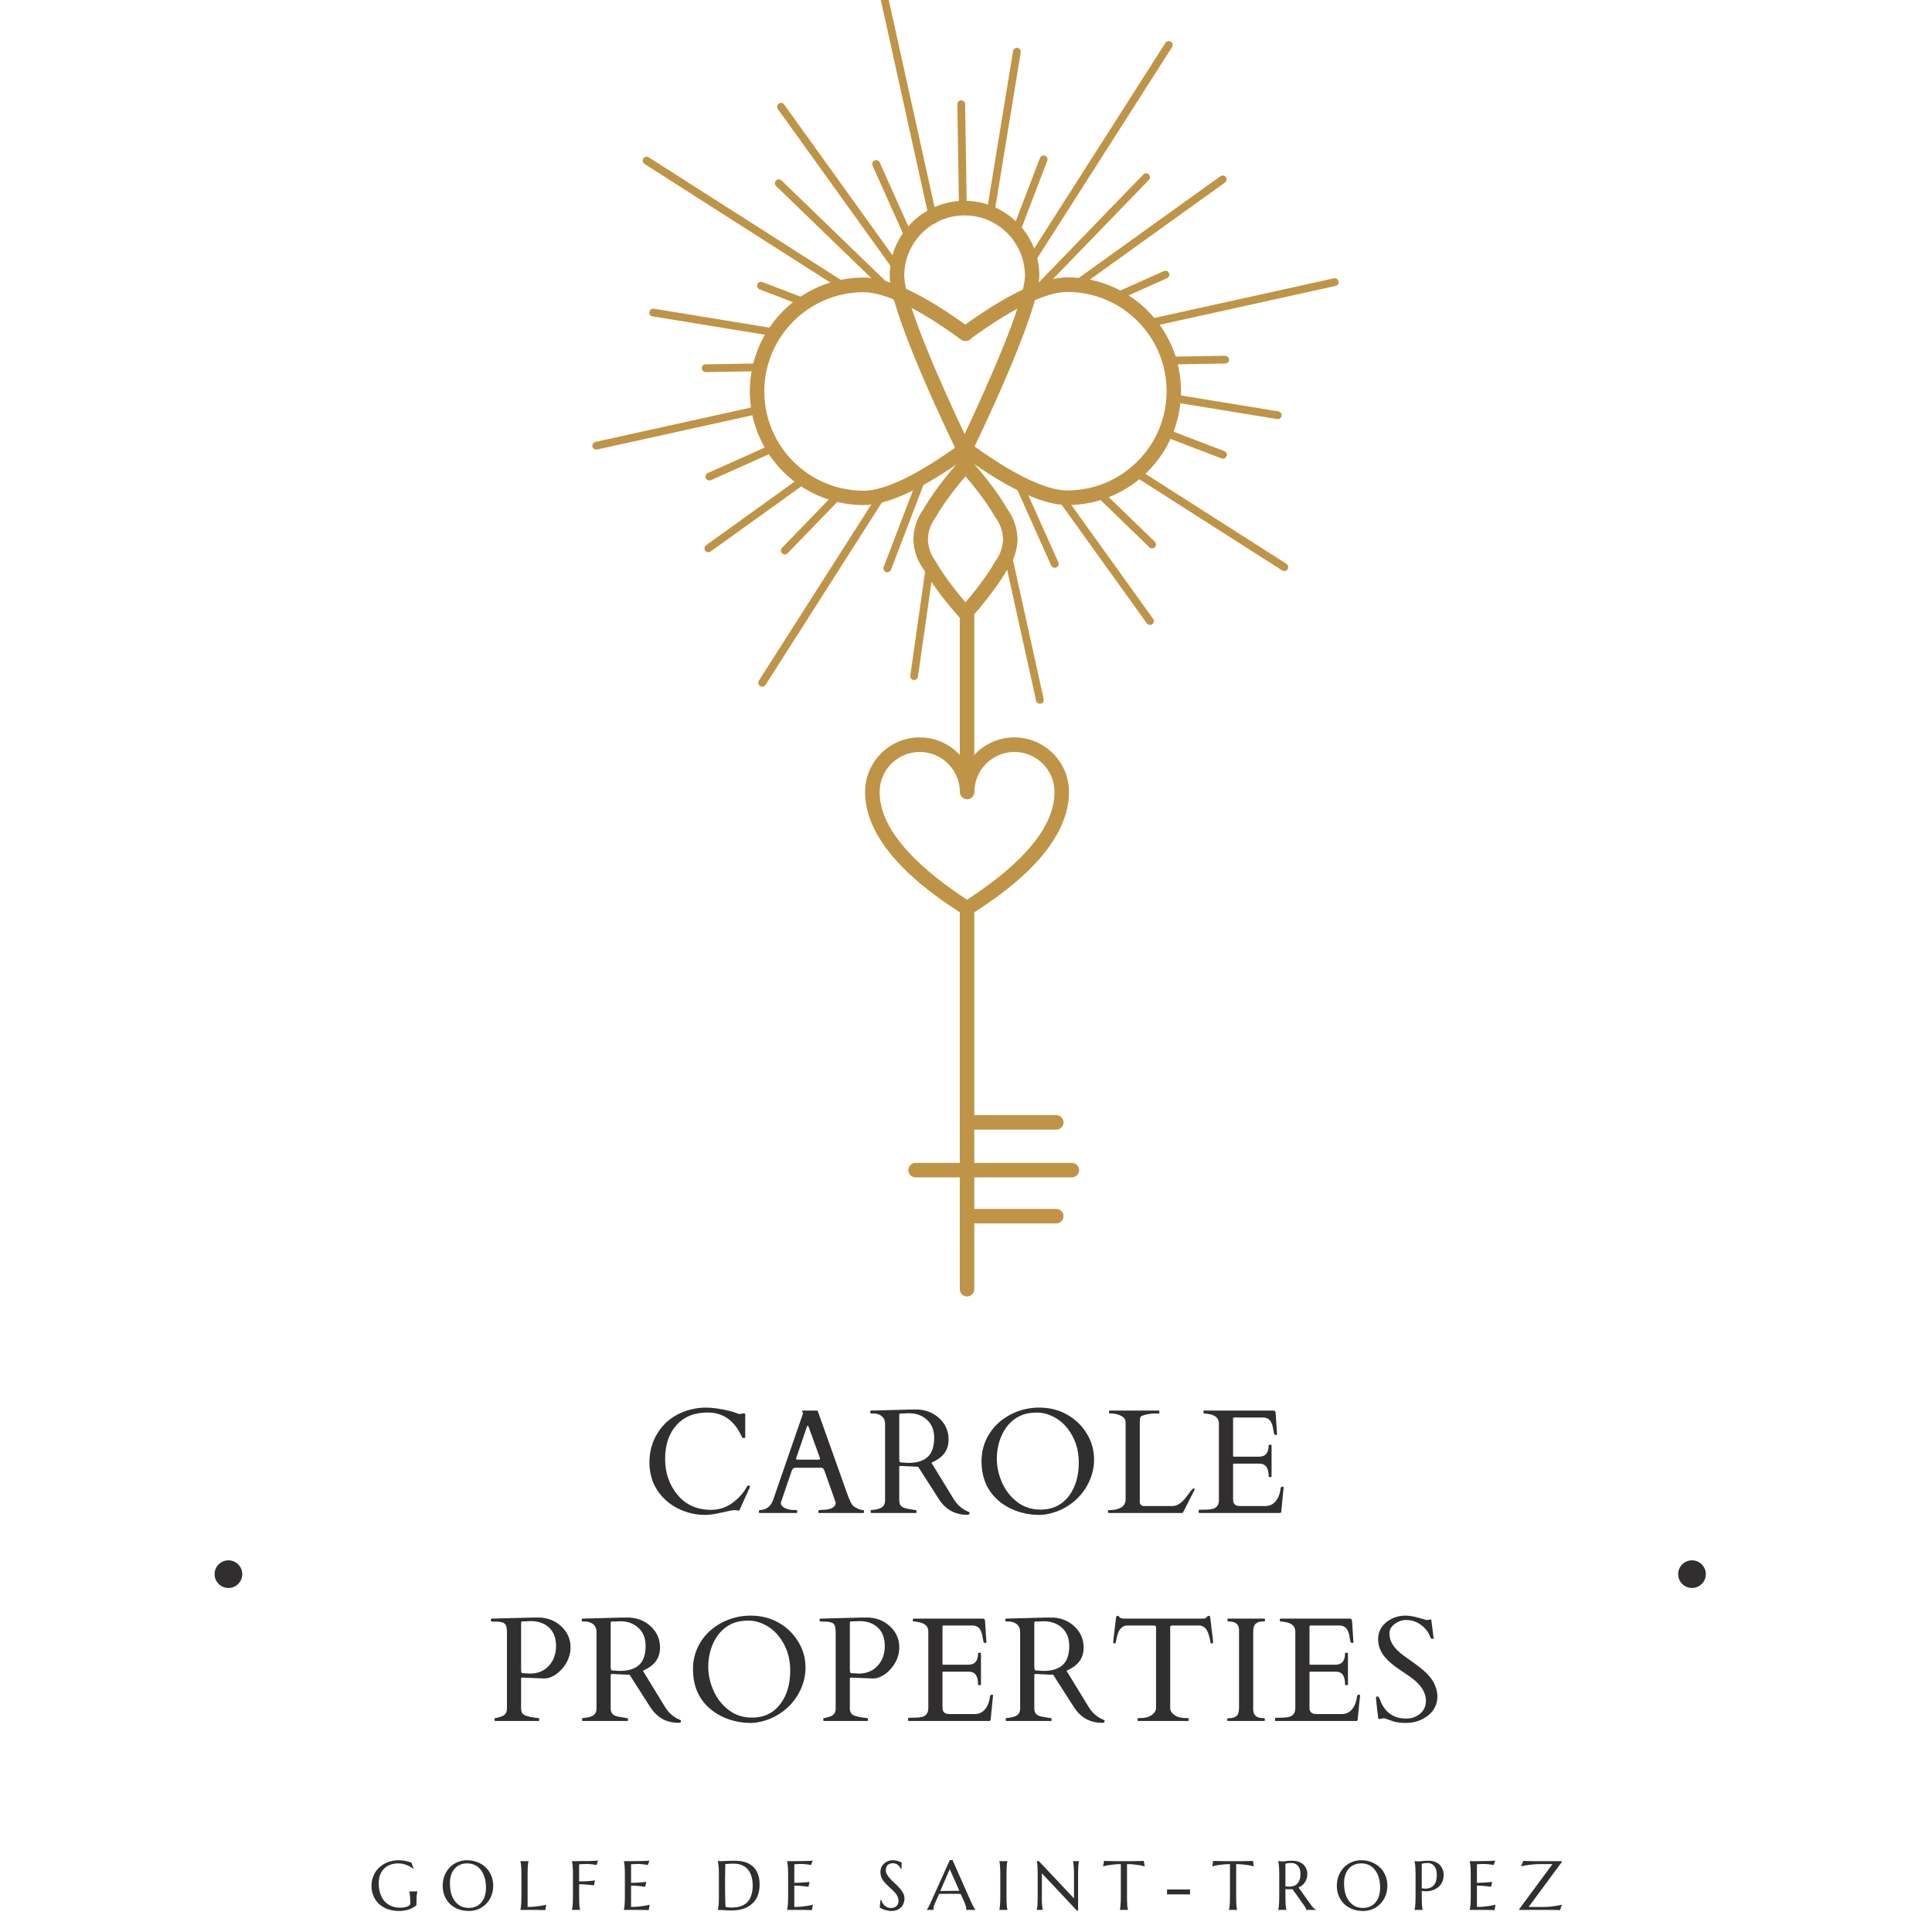 <svg xmlns="http://www.w3.org/2000/svg" xmlns:xlink="http://www.w3.org/1999/xlink" width="500" zoomAndPan="magnify" viewBox="0 0 375 375" height="500" preserveAspectRatio="xMidYMid meet" version="1.0"><defs><g/><clipPath id="28111399c7"><path d="M 114.77 78 L 149 78 L 149 88 L 114.77 88 Z M 114.77 78 " clip-rule="nonzero"/></clipPath><clipPath id="09d7331734"><path d="M 186 175 L 190 175 L 190 251.703 L 186 251.703 Z M 186 175 " clip-rule="nonzero"/></clipPath><clipPath id="681e711f7e"><path d="M 41.652 302.859 L 47.023 302.859 L 47.023 308.227 L 41.652 308.227 Z M 41.652 302.859 " clip-rule="nonzero"/></clipPath><clipPath id="b315a79af0"><path d="M 44.34 302.859 C 42.855 302.859 41.652 304.059 41.652 305.543 C 41.652 307.023 42.855 308.227 44.34 308.227 C 45.82 308.227 47.023 307.023 47.023 305.543 C 47.023 304.059 45.82 302.859 44.34 302.859 Z M 44.34 302.859 " clip-rule="nonzero"/></clipPath><clipPath id="aac23fecbe"><path d="M 325.73 302.859 L 331.098 302.859 L 331.098 308.227 L 325.73 308.227 Z M 325.73 302.859 " clip-rule="nonzero"/></clipPath><clipPath id="edc289c14f"><path d="M 328.414 302.859 C 326.934 302.859 325.73 304.059 325.73 305.543 C 325.73 307.023 326.934 308.227 328.414 308.227 C 329.898 308.227 331.098 307.023 331.098 305.543 C 331.098 304.059 329.898 302.859 328.414 302.859 Z M 328.414 302.859 " clip-rule="nonzero"/></clipPath></defs><path fill="#bf9447" d="M 248.012 81.355 C 247.977 81.355 247.926 81.355 247.895 81.34 L 227.676 78.035 C 227.27 77.965 226.98 77.578 227.051 77.172 C 227.117 76.762 227.523 76.492 227.914 76.543 L 248.129 79.848 C 248.535 79.914 248.824 80.305 248.758 80.711 C 248.688 81.102 248.367 81.355 248.012 81.355 Z M 248.012 81.355 " fill-opacity="1" fill-rule="nonzero"/><path fill="#bf9447" d="M 237.371 89.031 C 237.285 89.031 237.184 89.016 237.098 88.98 L 226.152 84.797 C 225.762 84.645 225.559 84.203 225.711 83.812 C 225.863 83.422 226.285 83.238 226.691 83.371 L 237.641 87.559 C 238.031 87.711 238.234 88.152 238.082 88.539 C 237.961 88.848 237.676 89.031 237.371 89.031 Z M 237.371 89.031 " fill-opacity="1" fill-rule="nonzero"/><path fill="#bf9447" d="M 223.625 106.453 C 223.441 106.453 223.254 106.387 223.102 106.23 L 212.559 96.031 C 212.254 95.742 212.254 95.27 212.543 94.965 C 212.832 94.66 213.305 94.66 213.609 94.945 L 224.152 105.148 C 224.457 105.438 224.457 105.91 224.168 106.215 C 224.031 106.367 223.828 106.453 223.625 106.453 Z M 223.625 106.453 " fill-opacity="1" fill-rule="nonzero"/><path fill="#bf9447" d="M 249.281 110.84 C 249.148 110.84 248.996 110.809 248.875 110.723 L 220.117 92.371 C 219.762 92.148 219.66 91.676 219.883 91.32 C 220.102 90.965 220.574 90.863 220.934 91.082 L 249.688 109.434 C 250.043 109.656 250.148 110.129 249.926 110.484 C 249.789 110.707 249.535 110.84 249.281 110.84 Z M 249.281 110.84 " fill-opacity="1" fill-rule="nonzero"/><path fill="#bf9447" d="M 223.203 121.297 C 222.965 121.297 222.727 121.18 222.594 120.977 L 205.41 97.066 C 205.172 96.727 205.238 96.25 205.578 96.016 C 205.918 95.777 206.391 95.844 206.629 96.184 L 223.812 120.109 C 224.051 120.449 223.98 120.926 223.645 121.16 C 223.508 121.262 223.355 121.297 223.203 121.297 Z M 223.203 121.297 " fill-opacity="1" fill-rule="nonzero"/><path fill="#bf9447" d="M 204.73 110.199 C 204.441 110.199 204.172 110.027 204.035 109.758 L 197.223 94.539 C 197.055 94.148 197.223 93.711 197.613 93.539 C 197.988 93.371 198.445 93.539 198.613 93.93 L 205.426 109.148 C 205.594 109.535 205.426 109.977 205.035 110.148 C 204.934 110.18 204.832 110.199 204.73 110.199 Z M 204.73 110.199 " fill-opacity="1" fill-rule="nonzero"/><path fill="#bf9447" d="M 201.852 136.598 C 201.512 136.598 201.191 136.363 201.105 136.008 L 194.969 108.25 C 194.887 107.844 195.141 107.434 195.547 107.352 C 195.953 107.266 196.359 107.52 196.445 107.926 L 202.578 135.684 C 202.664 136.09 202.41 136.496 202.004 136.582 C 201.953 136.598 201.902 136.598 201.852 136.598 Z M 201.852 136.598 " fill-opacity="1" fill-rule="nonzero"/><path fill="#bf9447" d="M 177.43 131.988 C 177.398 131.988 177.363 131.988 177.328 131.988 C 176.922 131.938 176.637 131.551 176.688 131.145 L 179.668 110.215 C 179.719 109.809 180.109 109.52 180.516 109.57 C 180.922 109.621 181.211 110.012 181.16 110.418 L 178.176 131.348 C 178.125 131.719 177.805 131.988 177.43 131.988 Z M 177.43 131.988 " fill-opacity="1" fill-rule="nonzero"/><path fill="#bf9447" d="M 172.23 111.078 C 172.145 111.078 172.043 111.062 171.957 111.027 C 171.566 110.875 171.363 110.434 171.516 110.047 L 178.363 92.168 C 178.516 91.777 178.941 91.59 179.348 91.727 C 179.734 91.879 179.938 92.32 179.785 92.711 L 172.941 110.586 C 172.82 110.891 172.535 111.078 172.23 111.078 Z M 172.23 111.078 " fill-opacity="1" fill-rule="nonzero"/><path fill="#bf9447" d="M 152.336 107.621 C 152.148 107.621 151.961 107.555 151.809 107.402 C 151.504 107.113 151.504 106.641 151.793 106.336 L 161.977 95.812 C 162.266 95.504 162.738 95.504 163.043 95.793 C 163.348 96.082 163.348 96.555 163.062 96.859 L 152.875 107.383 C 152.723 107.539 152.539 107.621 152.336 107.621 Z M 152.336 107.621 " fill-opacity="1" fill-rule="nonzero"/><path fill="#bf9447" d="M 147.945 133.277 C 147.809 133.277 147.656 133.246 147.539 133.16 C 147.184 132.938 147.082 132.465 147.301 132.109 L 170.281 96.098 C 170.5 95.742 170.977 95.641 171.332 95.863 C 171.688 96.082 171.789 96.555 171.566 96.91 L 148.59 132.938 C 148.453 133.16 148.199 133.277 147.945 133.277 Z M 147.945 133.277 " fill-opacity="1" fill-rule="nonzero"/><path fill="#bf9447" d="M 137.488 107.199 C 137.254 107.199 137.016 107.078 136.879 106.875 C 136.641 106.539 136.711 106.062 137.051 105.824 L 155.773 92.371 C 156.113 92.117 156.586 92.199 156.824 92.539 C 157.062 92.879 156.996 93.352 156.656 93.59 L 137.93 107.047 C 137.793 107.148 137.641 107.199 137.488 107.199 Z M 137.488 107.199 " fill-opacity="1" fill-rule="nonzero"/><path fill="#bf9447" d="M 137.691 93.25 C 137.406 93.25 137.133 93.082 137 92.812 C 136.828 92.422 137 91.98 137.387 91.812 L 149.809 86.254 C 150.184 86.082 150.641 86.254 150.809 86.645 C 150.98 87.031 150.809 87.473 150.418 87.645 L 138 93.199 C 137.914 93.234 137.793 93.25 137.691 93.25 Z M 137.691 93.25 " fill-opacity="1" fill-rule="nonzero"/><path fill="#bf9447" d="M 136.98 72.223 C 136.574 72.223 136.234 71.898 136.219 71.477 C 136.219 71.051 136.539 70.715 136.965 70.715 L 147.93 70.543 C 148.367 70.543 148.691 70.867 148.691 71.289 C 148.691 71.715 148.367 72.051 147.945 72.051 L 136.98 72.223 C 137 72.223 137 72.223 136.98 72.223 Z M 136.98 72.223 " fill-opacity="1" fill-rule="nonzero"/><g clip-path="url(#28111399c7)"><path fill="#bf9447" d="M 115.73 87.27 C 115.391 87.27 115.07 87.031 114.984 86.676 C 114.902 86.27 115.156 85.863 115.562 85.777 L 147.098 78.812 C 147.504 78.73 147.91 78.984 147.996 79.391 C 148.082 79.797 147.828 80.203 147.422 80.289 L 115.883 87.254 C 115.832 87.254 115.781 87.27 115.73 87.27 Z M 115.73 87.27 " fill-opacity="1" fill-rule="nonzero"/></g><path fill="#bf9447" d="M 150.062 65.223 C 150.031 65.223 149.98 65.223 149.945 65.207 L 126.66 61.41 C 126.254 61.344 125.965 60.953 126.035 60.547 C 126.102 60.141 126.492 59.867 126.898 59.918 L 150.164 63.73 C 150.57 63.801 150.859 64.188 150.793 64.598 C 150.758 64.969 150.438 65.223 150.062 65.223 Z M 150.062 65.223 " fill-opacity="1" fill-rule="nonzero"/><path fill="#bf9447" d="M 155.824 59.324 C 155.742 59.324 155.641 59.309 155.555 59.273 L 147.438 56.176 C 147.047 56.02 146.844 55.582 146.996 55.191 C 147.148 54.801 147.574 54.613 147.98 54.75 L 156.098 57.852 C 156.484 58.004 156.691 58.445 156.535 58.836 C 156.418 59.141 156.129 59.324 155.824 59.324 Z M 155.824 59.324 " fill-opacity="1" fill-rule="nonzero"/><path fill="#bf9447" d="M 174.023 58.461 C 173.84 58.461 173.652 58.395 173.5 58.242 L 170.855 55.684 C 170.551 55.395 170.551 54.922 170.84 54.613 C 171.129 54.309 171.602 54.309 171.906 54.598 L 174.551 57.156 C 174.855 57.445 174.855 57.918 174.566 58.223 C 174.434 58.375 174.23 58.461 174.023 58.461 Z M 174.023 58.461 " fill-opacity="1" fill-rule="nonzero"/><path fill="#bf9447" d="M 171.398 55.902 C 171.211 55.902 171.027 55.836 170.875 55.684 L 150.641 36.109 C 150.336 35.82 150.336 35.348 150.621 35.043 C 150.91 34.738 151.387 34.738 151.691 35.027 L 171.926 54.598 C 172.23 54.887 172.23 55.359 171.941 55.664 C 171.789 55.816 171.586 55.902 171.398 55.902 Z M 171.398 55.902 " fill-opacity="1" fill-rule="nonzero"/><path fill="#bf9447" d="M 163.789 56.379 C 163.652 56.379 163.5 56.344 163.383 56.258 L 125.102 31.824 C 124.746 31.602 124.645 31.129 124.863 30.773 C 125.086 30.418 125.559 30.312 125.914 30.535 L 164.215 54.973 C 164.57 55.191 164.672 55.664 164.449 56.02 C 164.297 56.258 164.043 56.379 163.789 56.379 Z M 163.789 56.379 " fill-opacity="1" fill-rule="nonzero"/><path fill="#bf9447" d="M 173.855 52.48 C 173.617 52.48 173.383 52.359 173.246 52.156 L 150.98 21.164 C 150.742 20.824 150.809 20.352 151.148 20.113 C 151.488 19.859 151.961 19.945 152.199 20.281 L 174.465 51.277 C 174.703 51.617 174.637 52.09 174.297 52.328 C 174.16 52.43 174.008 52.48 173.855 52.48 Z M 173.855 52.48 " fill-opacity="1" fill-rule="nonzero"/><path fill="#bf9447" d="M 176.195 46.293 C 175.906 46.293 175.637 46.125 175.5 45.855 L 169.363 32.145 C 169.195 31.754 169.363 31.312 169.754 31.145 C 170.145 30.977 170.586 31.145 170.754 31.535 L 176.891 45.242 C 177.059 45.633 176.891 46.074 176.5 46.242 C 176.414 46.277 176.297 46.293 176.195 46.293 Z M 176.195 46.293 " fill-opacity="1" fill-rule="nonzero"/><path fill="#bf9447" d="M 186.902 41.145 C 186.496 41.145 186.16 40.82 186.141 40.398 L 185.82 20.23 C 185.82 19.809 186.141 19.469 186.566 19.469 C 186.938 19.484 187.328 19.789 187.328 20.215 L 187.648 40.379 C 187.668 40.805 187.328 41.145 186.902 41.145 Z M 186.902 41.145 " fill-opacity="1" fill-rule="nonzero"/><path fill="#bf9447" d="M 181.176 43.43 C 180.836 43.43 180.516 43.195 180.43 42.836 L 170.773 -0.867 C 170.688 -1.273 170.941 -1.68 171.348 -1.766 C 171.754 -1.848 172.16 -1.594 172.246 -1.188 L 181.906 42.516 C 181.988 42.922 181.734 43.328 181.328 43.414 C 181.297 43.414 181.227 43.43 181.176 43.43 Z M 181.176 43.43 " fill-opacity="1" fill-rule="nonzero"/><path fill="#bf9447" d="M 192.242 42.145 C 192.207 42.145 192.156 42.145 192.125 42.125 C 191.719 42.059 191.43 41.668 191.496 41.262 L 196.633 9.91 C 196.699 9.504 197.105 9.215 197.496 9.285 C 197.902 9.352 198.191 9.742 198.121 10.148 L 192.988 41.5 C 192.922 41.871 192.598 42.145 192.242 42.145 Z M 192.242 42.145 " fill-opacity="1" fill-rule="nonzero"/><path fill="#bf9447" d="M 197.359 45.312 C 197.273 45.312 197.172 45.293 197.09 45.262 C 196.699 45.109 196.496 44.668 196.648 44.277 L 201.852 30.672 C 202.004 30.281 202.426 30.094 202.832 30.23 C 203.223 30.383 203.426 30.824 203.273 31.211 L 198.07 44.82 C 197.953 45.125 197.664 45.312 197.359 45.312 Z M 197.359 45.312 " fill-opacity="1" fill-rule="nonzero"/><path fill="#bf9447" d="M 200.324 58.02 C 200.141 58.02 199.953 57.953 199.801 57.801 C 199.496 57.512 199.496 57.039 199.781 56.734 L 221.914 33.875 C 222.203 33.566 222.676 33.566 222.98 33.855 C 223.289 34.145 223.289 34.617 223 34.922 L 200.867 57.785 C 200.73 57.953 200.527 58.02 200.324 58.02 Z M 200.324 58.02 " fill-opacity="1" fill-rule="nonzero"/><path fill="#bf9447" d="M 200.766 50.363 C 200.629 50.363 200.477 50.328 200.359 50.242 C 200.004 50.023 199.902 49.547 200.121 49.191 L 226.203 8.336 C 226.422 7.98 226.898 7.879 227.254 8.098 C 227.609 8.32 227.711 8.793 227.488 9.148 L 201.395 50.023 C 201.258 50.242 201.02 50.363 200.766 50.363 Z M 200.766 50.363 " fill-opacity="1" fill-rule="nonzero"/><path fill="#bf9447" d="M 209.273 55.715 C 209.035 55.715 208.797 55.598 208.664 55.395 C 208.426 55.055 208.492 54.582 208.832 54.344 L 236.879 34.211 C 237.215 33.977 237.691 34.043 237.93 34.383 C 238.164 34.719 238.098 35.195 237.758 35.434 L 209.715 55.582 C 209.578 55.684 209.426 55.715 209.273 55.715 Z M 209.273 55.715 " fill-opacity="1" fill-rule="nonzero"/><path fill="#bf9447" d="M 216.762 58.273 C 216.477 58.273 216.203 58.105 216.066 57.836 C 215.898 57.445 216.066 57.004 216.457 56.836 L 225.898 52.617 C 226.27 52.445 226.727 52.617 226.898 53.004 C 227.066 53.395 226.898 53.836 226.508 54.004 L 217.066 58.223 C 216.965 58.258 216.863 58.273 216.762 58.273 Z M 216.762 58.273 " fill-opacity="1" fill-rule="nonzero"/><path fill="#bf9447" d="M 226.676 70.746 C 226.27 70.746 225.93 70.426 225.914 70 C 225.914 69.578 226.234 69.238 226.66 69.238 L 237.793 69.055 C 238.184 69.07 238.555 69.375 238.555 69.797 C 238.555 70.223 238.234 70.562 237.809 70.562 Z M 226.676 70.746 " fill-opacity="1" fill-rule="nonzero"/><path fill="#bf9447" d="M 223.305 63.41 C 222.965 63.41 222.645 63.172 222.559 62.816 C 222.473 62.41 222.727 62.004 223.133 61.918 L 258.906 54.023 C 259.312 53.938 259.723 54.191 259.805 54.598 C 259.891 55.004 259.637 55.41 259.23 55.496 L 223.457 63.395 C 223.406 63.41 223.355 63.41 223.305 63.41 Z M 223.305 63.41 " fill-opacity="1" fill-rule="nonzero"/><g clip-path="url(#09d7331734)"><path fill="#bf9447" d="M 187.699 251.645 C 186.922 251.645 186.293 251.02 186.293 250.238 L 186.293 177.203 C 186.293 176.422 186.922 175.797 187.699 175.797 C 188.48 175.797 189.105 176.422 189.105 177.203 L 189.105 250.238 C 189.125 251 188.496 251.645 187.699 251.645 Z M 187.699 251.645 " fill-opacity="1" fill-rule="nonzero"/></g><path fill="#bf9447" d="M 187.699 150.039 C 186.922 150.039 186.293 149.41 186.293 148.633 L 186.293 119.043 C 186.293 118.266 186.922 117.637 187.699 117.637 C 188.48 117.637 189.105 118.266 189.105 119.043 L 189.105 148.633 C 189.125 149.41 188.496 150.039 187.699 150.039 Z M 187.699 150.039 " fill-opacity="1" fill-rule="nonzero"/><path fill="#bf9447" d="M 208.051 228.531 L 177.719 228.531 C 176.941 228.531 176.312 227.906 176.312 227.125 C 176.312 226.344 176.941 225.719 177.719 225.719 L 208.051 225.719 C 208.832 225.719 209.461 226.344 209.461 227.125 C 209.461 227.887 208.832 228.531 208.051 228.531 Z M 208.051 228.531 " fill-opacity="1" fill-rule="nonzero"/><path fill="#bf9447" d="M 205.02 219.262 L 187.699 219.262 C 186.922 219.262 186.293 218.637 186.293 217.855 C 186.293 217.074 186.922 216.449 187.699 216.449 L 205.02 216.449 C 205.801 216.449 206.426 217.074 206.426 217.855 C 206.426 218.637 205.801 219.262 205.02 219.262 Z M 205.02 219.262 " fill-opacity="1" fill-rule="nonzero"/><path fill="#bf9447" d="M 205.02 237.461 L 187.699 237.461 C 186.922 237.461 186.293 236.836 186.293 236.055 C 186.293 235.277 186.922 234.648 187.699 234.648 L 205.02 234.648 C 205.801 234.648 206.426 235.277 206.426 236.055 C 206.426 236.836 205.801 237.461 205.02 237.461 Z M 205.02 237.461 " fill-opacity="1" fill-rule="nonzero"/><path fill="#bf9447" d="M 167.621 98.031 C 155.434 98.031 145.539 88.117 145.539 75.949 C 145.539 63.781 155.453 53.871 167.621 53.871 C 172.449 53.871 179.398 57.156 188.242 63.648 C 188.871 64.105 189.004 64.984 188.547 65.629 C 188.09 66.258 187.211 66.391 186.566 65.934 C 178.328 59.902 171.77 56.715 167.621 56.715 C 156.996 56.715 148.352 65.359 148.352 75.984 C 148.352 86.609 156.996 95.25 167.621 95.25 C 171.789 95.25 178.328 92.066 186.566 86.031 C 187.191 85.574 188.074 85.711 188.547 86.336 C 189.004 86.965 188.871 87.848 188.242 88.32 C 179.379 94.742 172.449 98.031 167.621 98.031 Z M 167.621 98.031 " fill-opacity="1" fill-rule="nonzero"/><path fill="#bf9447" d="M 207.172 98.031 C 202.344 98.031 195.395 94.742 186.547 88.27 C 185.922 87.812 185.785 86.93 186.242 86.285 C 186.699 85.66 187.582 85.523 188.227 85.98 C 196.461 92.016 203.004 95.199 207.172 95.199 C 217.797 95.199 226.438 86.559 226.438 75.934 C 226.438 65.309 217.797 56.664 207.172 56.664 C 203.02 56.664 196.461 59.852 188.227 65.883 C 187.598 66.34 186.719 66.207 186.242 65.578 C 185.77 64.953 185.922 64.07 186.547 63.598 C 195.395 57.121 202.324 53.836 207.156 53.836 C 219.34 53.836 229.234 63.75 229.234 75.918 C 229.234 88.082 219.355 98.031 207.172 98.031 Z M 207.172 98.031 " fill-opacity="1" fill-rule="nonzero"/><path fill="#bf9447" d="M 187.227 88.898 C 186.684 88.898 186.191 88.59 185.957 88.102 C 185.414 87 172.688 60.988 172.688 53.496 C 172.688 45.48 179.211 38.973 187.211 38.973 C 195.207 38.973 201.73 45.496 201.73 53.496 C 201.73 60.988 189.004 87 188.465 88.102 C 188.262 88.59 187.77 88.898 187.227 88.898 Z M 187.227 41.805 C 180.77 41.805 175.516 47.059 175.516 53.512 C 175.516 58.613 183.074 75.527 187.227 84.238 C 191.379 75.508 198.938 58.598 198.938 53.512 C 198.938 47.059 193.684 41.805 187.227 41.805 Z M 187.227 41.805 " fill-opacity="1" fill-rule="nonzero"/><path fill="#bf9447" d="M 187.395 120.449 C 187.004 120.449 186.617 120.281 186.363 119.992 C 186.176 119.789 181.855 115.062 179.262 110.504 C 178.176 109.027 177.516 107.301 177.348 105.504 C 177.312 105.285 177.297 105.027 177.297 104.793 C 177.297 104.758 177.297 104.656 177.297 104.621 C 177.297 104.621 177.297 104.57 177.297 104.539 C 177.297 104.301 177.312 104.047 177.348 103.773 C 177.516 102.012 178.176 100.285 179.246 98.828 C 181.836 94.27 186.16 89.539 186.344 89.336 C 186.887 88.762 187.887 88.762 188.43 89.336 C 188.617 89.539 192.938 94.25 195.531 98.828 C 196.613 100.301 197.273 102.031 197.445 103.824 C 197.477 104.047 197.496 104.301 197.496 104.539 C 197.496 104.57 197.496 104.672 197.496 104.707 C 197.496 105.027 197.477 105.285 197.445 105.539 C 197.273 107.301 196.613 109.027 195.531 110.504 C 192.938 115.062 188.617 119.789 188.43 119.992 C 188.176 120.297 187.785 120.449 187.395 120.449 Z M 187.395 92.457 C 185.957 94.133 183.363 97.32 181.668 100.316 C 181.633 100.367 181.602 100.418 181.566 100.473 C 180.77 101.539 180.277 102.809 180.145 104.113 C 180.125 104.301 180.109 104.438 180.109 104.555 C 180.109 104.57 180.109 104.621 180.109 104.672 C 180.109 104.707 180.109 104.809 180.109 104.844 C 180.109 104.926 180.125 105.062 180.145 105.199 C 180.277 106.555 180.77 107.824 181.566 108.895 C 181.602 108.945 181.633 108.996 181.668 109.047 C 183.363 112.043 185.957 115.23 187.395 116.91 C 188.836 115.23 191.43 112.043 193.125 109.047 C 193.156 108.996 193.191 108.945 193.227 108.895 C 194.02 107.824 194.512 106.555 194.648 105.25 C 194.664 105.078 194.684 104.945 194.684 104.809 C 194.684 104.793 194.684 104.742 194.684 104.672 C 194.684 104.641 194.684 104.555 194.684 104.52 C 194.684 104.402 194.664 104.266 194.648 104.133 C 194.512 102.773 194.02 101.52 193.227 100.453 C 193.191 100.402 193.156 100.352 193.125 100.301 C 191.43 97.32 188.836 94.117 187.395 92.457 Z M 187.395 92.457 " fill-opacity="1" fill-rule="nonzero"/><path fill="#bf9447" d="M 187.699 177.746 C 187.414 177.746 187.125 177.66 186.887 177.488 C 186.699 177.355 186.414 177.168 186.039 176.914 C 181.551 173.965 167.906 165 167.906 153.73 C 167.906 147.887 172.668 143.125 178.516 143.125 C 182.449 143.125 185.871 145.258 187.699 148.445 C 189.531 145.258 192.973 143.125 196.887 143.125 C 202.73 143.125 207.492 147.887 207.492 153.73 C 207.492 165.051 193.867 173.965 189.395 176.898 C 189.004 177.152 188.699 177.355 188.516 177.473 C 188.277 177.66 187.988 177.746 187.699 177.746 Z M 178.516 145.953 C 174.23 145.953 170.738 149.445 170.738 153.73 C 170.738 160.207 176.414 167.203 187.582 174.559 C 187.617 174.594 187.668 174.609 187.699 174.645 C 187.75 174.609 187.801 174.574 187.852 174.543 C 199.02 167.238 204.68 160.238 204.68 153.73 C 204.68 149.445 201.191 145.953 196.902 145.953 C 192.613 145.953 189.125 149.445 189.125 153.73 C 189.125 154.512 188.496 155.137 187.719 155.137 C 186.938 155.137 186.312 154.512 186.312 153.73 C 186.293 149.445 182.805 145.953 178.516 145.953 Z M 178.516 145.953 " fill-opacity="1" fill-rule="nonzero"/><g clip-path="url(#681e711f7e)"><g clip-path="url(#b315a79af0)"><path fill="#302e2e" d="M 41.652 302.859 L 47.023 302.859 L 47.023 308.227 L 41.652 308.227 Z M 41.652 302.859 " fill-opacity="1" fill-rule="nonzero"/></g></g><g fill="#302e2e" fill-opacity="1"><g transform="translate(124.568, 293.667)"><g><path d="M 18.953 -0.531 C 18.898 -0.457 18.781 -0.441 18.594 -0.484 C 18.414 -0.523 18.203 -0.547 17.953 -0.547 C 17.711 -0.547 17.367 -0.492 16.922 -0.391 C 16.484 -0.297 15.785 -0.145 14.828 0.062 C 13.867 0.27 12.992 0.375 12.203 0.375 C 10.422 0.375 8.691 -0.039 7.016 -0.875 C 5.336 -1.719 3.992 -2.91 2.984 -4.453 C 1.984 -6.004 1.484 -7.797 1.484 -9.828 C 1.484 -11.867 1.984 -13.719 2.984 -15.375 C 4.453 -17.801 6.66 -19.379 9.609 -20.109 C 10.547 -20.336 11.484 -20.453 12.422 -20.453 C 13.711 -20.453 15.242 -20.238 17.016 -19.812 C 17.547 -19.676 17.992 -19.535 18.359 -19.391 C 18.734 -19.254 18.961 -19.188 19.047 -19.188 L 19.469 -19.312 L 19.906 -19.312 C 20.02 -19.312 20.078 -19.227 20.078 -19.062 L 20.078 -14.688 C 20.078 -14.594 19.992 -14.547 19.828 -14.547 C 19.66 -14.547 19.562 -14.566 19.531 -14.609 C 19.5 -14.648 19.469 -14.703 19.438 -14.766 C 19.414 -14.828 19.391 -14.891 19.359 -14.953 C 19.328 -15.016 19.289 -15.07 19.25 -15.125 C 19.219 -15.188 19.195 -15.234 19.188 -15.266 C 17.781 -18.086 15.645 -19.5 12.781 -19.5 C 10.195 -19.5 8.176 -18.676 6.719 -17.031 C 5.258 -15.395 4.531 -13.219 4.531 -10.5 C 4.531 -7.789 5.332 -5.461 6.938 -3.516 C 8.539 -1.578 10.719 -0.609 13.469 -0.609 C 14.969 -0.609 16.336 -1.051 17.578 -1.938 C 18.816 -2.832 19.785 -3.93 20.484 -5.234 C 20.504 -5.285 20.562 -5.312 20.656 -5.312 L 20.844 -5.312 C 20.938 -5.312 20.984 -5.254 20.984 -5.141 C 20.984 -5.023 20.953 -4.914 20.891 -4.812 Z M 18.953 -0.531 "/></g></g></g><g fill="#302e2e" fill-opacity="1"><g transform="translate(147.237, 293.667)"><g><path d="M 7.5 -0.109 C 7.5 -0.035 7.461 0 7.391 0 L 0.188 0 C 0.113 0 0.078 -0.035 0.078 -0.109 L 0.078 -0.453 C 0.078 -0.523 0.133 -0.562 0.25 -0.562 C 1.539 -0.613 2.41 -1.301 2.859 -2.625 L 8.609 -19.266 C 8.617 -19.285 8.625 -19.305 8.625 -19.328 L 8.469 -19.797 C 8.469 -19.848 8.488 -19.875 8.531 -19.875 L 11.344 -19.875 C 11.363 -19.863 11.391 -19.852 11.422 -19.844 C 11.453 -19.832 11.477 -19.801 11.5 -19.75 L 17.453 -3.031 C 17.586 -2.781 17.691 -2.551 17.766 -2.344 C 17.848 -2.133 17.941 -1.945 18.047 -1.781 C 18.273 -1.395 18.648 -1.098 19.172 -0.891 C 19.598 -0.672 19.988 -0.562 20.344 -0.562 C 20.414 -0.562 20.453 -0.52 20.453 -0.438 L 20.453 -0.109 C 20.453 -0.035 20.414 0 20.344 0 L 11.719 0 C 11.645 0 11.609 -0.035 11.609 -0.109 L 11.609 -0.453 C 11.609 -0.523 11.781 -0.57 12.125 -0.594 C 12.477 -0.613 12.77 -0.629 13 -0.641 C 14.301 -0.785 14.953 -1.227 14.953 -1.969 C 14.953 -2.031 14.941 -2.098 14.922 -2.172 L 12.797 -8.172 C 12.785 -8.191 12.766 -8.234 12.734 -8.297 C 12.617 -8.617 12.422 -8.781 12.141 -8.781 L 7.141 -8.781 C 6.859 -8.781 6.641 -8.625 6.484 -8.312 C 6.453 -8.25 6.438 -8.211 6.438 -8.203 L 4.328 -2.016 L 4.328 -1.891 C 4.328 -1.641 4.453 -1.414 4.703 -1.219 C 5.273 -0.781 6.047 -0.562 7.016 -0.562 L 7.391 -0.562 C 7.461 -0.562 7.5 -0.523 7.5 -0.453 Z M 11.672 -10.344 C 11.836 -10.344 11.922 -10.41 11.922 -10.547 C 11.922 -10.629 11.898 -10.719 11.859 -10.812 L 9.766 -16.578 C 9.672 -16.836 9.598 -16.969 9.547 -16.969 C 9.504 -16.969 9.43 -16.836 9.328 -16.578 L 7.359 -10.812 C 7.316 -10.719 7.297 -10.613 7.297 -10.5 C 7.297 -10.395 7.367 -10.344 7.516 -10.344 Z M 11.672 -10.344 "/></g></g></g><g fill="#302e2e" fill-opacity="1"><g transform="translate(168.371, 293.667)"><g><path d="M 0.734 0 C 0.66 0 0.625 -0.094 0.625 -0.281 L 0.625 -0.453 C 0.625 -0.523 0.66 -0.562 0.734 -0.562 C 0.785 -0.562 0.875 -0.57 1 -0.594 C 1.125 -0.613 1.25 -0.629 1.375 -0.641 C 1.508 -0.66 1.633 -0.68 1.75 -0.703 C 1.863 -0.734 1.941 -0.754 1.984 -0.766 C 2.941 -0.973 3.422 -1.516 3.422 -2.391 L 3.422 -17.281 C 3.422 -18.082 3.098 -18.656 2.453 -19 C 2.066 -19.207 1.656 -19.312 1.219 -19.312 L 0.672 -19.312 C 0.598 -19.312 0.562 -19.348 0.562 -19.422 L 0.562 -19.75 C 0.562 -19.832 0.617 -19.875 0.734 -19.875 L 8.469 -20.078 L 9.891 -20.078 C 11.555 -19.961 12.945 -19.359 14.062 -18.266 C 15.188 -17.172 15.75 -15.82 15.75 -14.219 C 15.75 -12.625 15.082 -11.379 13.75 -10.484 C 13.344 -10.211 12.898 -9.969 12.422 -9.75 L 16.688 -2.781 C 17.426 -1.551 18.422 -0.691 19.672 -0.203 C 19.773 -0.172 19.828 -0.102 19.828 0 C 19.828 0.238 19.672 0.359 19.359 0.359 C 17.242 0.359 15.562 -0.445 14.312 -2.062 C 14.039 -2.414 13.77 -2.812 13.5 -3.25 L 9.844 -8.969 L 6.5 -9.125 L 6.391 -9.125 C 6.242 -9.125 6.172 -9.062 6.172 -8.938 L 6.172 -2.438 C 6.172 -1.914 6.316 -1.531 6.609 -1.281 C 6.898 -1.031 7.398 -0.859 8.109 -0.766 C 8.305 -0.734 8.539 -0.691 8.812 -0.641 C 9.082 -0.586 9.266 -0.562 9.359 -0.562 C 9.461 -0.562 9.516 -0.523 9.516 -0.453 L 9.516 -0.109 C 9.516 -0.035 9.477 0 9.406 0 Z M 7.312 -19.328 C 7.195 -19.328 7.078 -19.32 6.953 -19.312 C 6.828 -19.312 6.664 -19.312 6.469 -19.312 C 6.27 -19.312 6.172 -19.234 6.172 -19.078 L 6.172 -10.547 L 6.203 -10.125 C 6.234 -9.926 6.32 -9.82 6.469 -9.812 L 7.906 -9.719 C 10.539 -9.719 12.133 -10.66 12.688 -12.547 C 12.863 -13.129 12.953 -13.805 12.953 -14.578 C 12.953 -16.055 12.488 -17.223 11.562 -18.078 C 10.633 -18.93 9.453 -19.359 8.016 -19.359 C 7.891 -19.359 7.77 -19.352 7.656 -19.344 C 7.539 -19.344 7.426 -19.336 7.312 -19.328 Z M 7.312 -19.328 "/></g></g></g><g fill="#302e2e" fill-opacity="1"><g transform="translate(188.969, 293.667)"><g><path d="M 18.062 -1.219 C 17.25 -0.719 16.359 -0.328 15.391 -0.047 C 14.422 0.234 13.562 0.375 12.812 0.375 C 11.27 0.375 9.801 0.129 8.406 -0.359 C 6.488 -1.055 4.945 -2.086 3.781 -3.453 C 2.289 -5.191 1.547 -7.395 1.547 -10.062 C 1.547 -11.988 2.039 -13.742 3.031 -15.328 C 4.02 -16.91 5.383 -18.16 7.125 -19.078 C 8.863 -19.992 10.734 -20.453 12.734 -20.453 C 14.742 -20.453 16.539 -20.004 18.125 -19.109 C 19.719 -18.223 20.992 -17 21.953 -15.438 C 22.91 -13.883 23.391 -12.195 23.391 -10.375 C 23.391 -8.562 22.914 -6.832 21.969 -5.188 C 21.02 -3.551 19.719 -2.227 18.062 -1.219 Z M 4.516 -10.5 C 4.516 -8.945 4.859 -7.398 5.547 -5.859 C 6.234 -4.328 7.219 -3.078 8.5 -2.109 C 9.789 -1.141 11.285 -0.656 12.984 -0.656 C 15.379 -0.656 17.25 -1.578 18.594 -3.422 C 19.812 -5.086 20.422 -7.211 20.422 -9.797 C 20.422 -12.379 19.676 -14.602 18.188 -16.469 C 17.469 -17.383 16.582 -18.113 15.531 -18.656 C 14.488 -19.207 13.43 -19.484 12.359 -19.484 C 11.297 -19.484 10.422 -19.363 9.734 -19.125 C 9.055 -18.895 8.441 -18.578 7.891 -18.172 C 7.336 -17.766 6.848 -17.273 6.422 -16.703 C 6.004 -16.141 5.656 -15.531 5.375 -14.875 C 4.801 -13.52 4.516 -12.062 4.516 -10.5 Z M 4.516 -10.5 "/></g></g></g><g fill="#302e2e" fill-opacity="1"><g transform="translate(214.512, 293.667)"><g><path d="M 0.672 0 C 0.598 0 0.562 -0.035 0.562 -0.109 L 0.562 -0.453 C 0.562 -0.523 0.598 -0.562 0.672 -0.562 L 1.016 -0.562 C 1.816 -0.562 2.52 -0.734 3.125 -1.078 C 3.375 -1.211 3.578 -1.426 3.734 -1.719 C 3.891 -2.02 3.969 -2.352 3.969 -2.719 L 3.969 -17.625 C 3.969 -18.207 3.594 -18.656 2.844 -18.969 C 2.32 -19.195 1.766 -19.312 1.172 -19.312 L 0.859 -19.312 C 0.785 -19.312 0.75 -19.348 0.75 -19.422 L 0.75 -19.75 C 0.75 -19.832 0.785 -19.875 0.859 -19.875 L 10.406 -19.875 C 10.477 -19.875 10.516 -19.832 10.516 -19.75 L 10.516 -19.422 C 10.516 -19.348 10.477 -19.312 10.406 -19.312 L 9.797 -19.312 C 8.828 -19.312 7.973 -19.172 7.234 -18.891 C 7.016 -18.816 6.875 -18.691 6.812 -18.516 C 6.75 -18.348 6.719 -18.051 6.719 -17.625 L 6.719 -2 C 6.738 -1.844 6.82 -1.691 6.969 -1.547 C 7.125 -1.41 7.297 -1.344 7.484 -1.344 L 13.047 -1.344 C 13.879 -1.344 14.703 -1.832 15.516 -2.812 C 15.734 -3.082 16 -3.43 16.312 -3.859 C 16.633 -4.297 16.832 -4.547 16.906 -4.609 C 17.207 -4.836 17.359 -4.832 17.359 -4.594 C 17.359 -4.539 17.344 -4.484 17.312 -4.422 L 15.188 -0.25 C 15.102 -0.082 15.004 0 14.891 0 Z M 0.672 0 "/></g></g></g><g fill="#302e2e" fill-opacity="1"><g transform="translate(232.575, 293.667)"><g><path d="M 0.094 -0.109 L 0.094 -0.5 C 0.094 -0.582 0.133 -0.625 0.219 -0.625 L 0.516 -0.625 C 0.91 -0.645 1.316 -0.656 1.734 -0.656 C 2.148 -0.664 2.523 -0.719 2.859 -0.812 C 3.629 -1.039 4.016 -1.609 4.016 -2.516 L 4.016 -17.359 C 4.016 -18.285 3.469 -18.879 2.375 -19.141 C 2.062 -19.203 1.742 -19.258 1.422 -19.312 L 1.125 -19.312 C 1.051 -19.312 1.016 -19.348 1.016 -19.422 L 1.016 -19.75 C 1.016 -19.832 1.051 -19.875 1.125 -19.875 L 14.531 -19.875 C 14.695 -19.875 14.816 -19.844 14.891 -19.781 C 14.961 -19.719 15.008 -19.582 15.031 -19.375 L 15.297 -15.297 C 15.297 -15.191 15.223 -15.141 15.078 -15.141 C 14.93 -15.141 14.828 -15.188 14.766 -15.281 C 14.711 -15.375 14.641 -15.711 14.547 -16.297 C 14.461 -16.891 14.301 -17.383 14.062 -17.781 C 13.832 -18.176 13.422 -18.426 12.828 -18.531 L 6.953 -18.531 C 6.828 -18.531 6.766 -18.469 6.766 -18.344 L 6.766 -11.062 C 6.766 -10.969 6.812 -10.922 6.906 -10.922 L 11.781 -10.922 C 13.039 -10.922 13.672 -11.656 13.672 -13.125 C 13.672 -13.195 13.707 -13.234 13.781 -13.234 L 14.125 -13.234 C 14.195 -13.234 14.234 -13.195 14.234 -13.125 L 14.234 -7.094 C 14.234 -7.008 14.195 -6.969 14.125 -6.969 L 13.781 -6.969 C 13.707 -6.969 13.672 -7.008 13.672 -7.094 C 13.672 -8.477 13.266 -9.281 12.453 -9.5 C 12.234 -9.551 11.992 -9.578 11.734 -9.578 L 6.906 -9.578 C 6.812 -9.578 6.766 -9.531 6.766 -9.438 L 6.766 -2.578 C 6.766 -1.867 7.086 -1.469 7.734 -1.375 C 7.922 -1.352 8.117 -1.344 8.328 -1.344 L 13.016 -1.344 C 13.984 -1.344 14.738 -1.77 15.281 -2.625 C 15.664 -3.227 15.898 -3.926 15.984 -4.719 C 16.004 -4.977 16.145 -5.109 16.406 -5.109 C 16.52 -5.109 16.578 -5.051 16.578 -4.938 L 16.109 -0.203 C 16.047 -0.066 15.977 0 15.906 0 L 0.219 0 C 0.133 0 0.094 -0.035 0.094 -0.109 Z M 0.094 -0.109 "/></g></g></g><g fill="#302e2e" fill-opacity="1"><g transform="translate(94.693, 334.044)"><g><path d="M 1.406 0 C 1.332 0 1.297 -0.094 1.297 -0.281 L 1.297 -0.453 C 1.297 -0.523 1.344 -0.562 1.438 -0.562 C 1.531 -0.562 1.664 -0.586 1.844 -0.641 C 2.031 -0.703 2.172 -0.742 2.266 -0.766 C 3.223 -0.973 3.703 -1.516 3.703 -2.391 L 3.703 -17.281 C 3.703 -18.145 3.539 -18.695 3.219 -18.938 C 2.906 -19.176 2.332 -19.297 1.5 -19.297 L 0.859 -19.297 C 0.66 -19.297 0.562 -19.406 0.562 -19.625 C 0.562 -19.758 0.625 -19.844 0.75 -19.875 L 0.844 -19.875 L 8.75 -20.078 L 10.172 -20.078 C 11.859 -19.961 13.258 -19.352 14.375 -18.25 C 15.488 -17.156 16.047 -15.836 16.047 -14.297 C 16.047 -12.766 15.5 -11.375 14.406 -10.125 C 13.926 -9.57 13.383 -9.125 12.781 -8.781 C 12.176 -8.438 11.582 -8.258 11 -8.25 L 6.781 -8.422 L 6.672 -8.422 C 6.523 -8.422 6.453 -8.359 6.453 -8.234 L 6.453 -2.438 C 6.453 -1.914 6.594 -1.535 6.875 -1.297 C 7.156 -1.055 7.754 -0.863 8.672 -0.719 C 8.785 -0.695 8.977 -0.664 9.25 -0.625 C 9.531 -0.582 9.719 -0.562 9.812 -0.562 C 9.906 -0.562 9.953 -0.523 9.953 -0.453 L 9.953 -0.109 C 9.953 -0.035 9.91 0 9.828 0 Z M 7.594 -19.359 C 7.477 -19.359 7.359 -19.352 7.234 -19.344 C 7.109 -19.344 6.945 -19.336 6.75 -19.328 C 6.551 -19.328 6.453 -19.254 6.453 -19.109 L 6.453 -10.016 L 6.484 -9.594 C 6.516 -9.395 6.602 -9.289 6.75 -9.281 L 8.188 -9.203 C 9.695 -9.203 10.914 -9.707 11.844 -10.719 C 12.77 -11.738 13.234 -13.016 13.234 -14.547 C 13.234 -16.086 12.785 -17.281 11.891 -18.125 C 10.992 -18.969 9.797 -19.391 8.297 -19.391 C 8.172 -19.391 8.051 -19.383 7.938 -19.375 C 7.82 -19.375 7.707 -19.367 7.594 -19.359 Z M 7.594 -19.359 "/></g></g></g><g fill="#302e2e" fill-opacity="1"><g transform="translate(112.361, 334.044)"><g><path d="M 0.734 0 C 0.66 0 0.625 -0.094 0.625 -0.281 L 0.625 -0.453 C 0.625 -0.523 0.66 -0.562 0.734 -0.562 C 0.785 -0.562 0.875 -0.57 1 -0.594 C 1.125 -0.613 1.25 -0.629 1.375 -0.641 C 1.508 -0.66 1.633 -0.68 1.75 -0.703 C 1.863 -0.734 1.941 -0.754 1.984 -0.766 C 2.941 -0.973 3.422 -1.516 3.422 -2.391 L 3.422 -17.281 C 3.422 -18.082 3.098 -18.656 2.453 -19 C 2.066 -19.207 1.656 -19.312 1.219 -19.312 L 0.672 -19.312 C 0.598 -19.312 0.562 -19.348 0.562 -19.422 L 0.562 -19.75 C 0.562 -19.832 0.617 -19.875 0.734 -19.875 L 8.469 -20.078 L 9.891 -20.078 C 11.555 -19.961 12.945 -19.359 14.062 -18.266 C 15.188 -17.172 15.75 -15.82 15.75 -14.219 C 15.75 -12.625 15.082 -11.379 13.75 -10.484 C 13.344 -10.211 12.898 -9.969 12.422 -9.75 L 16.688 -2.781 C 17.426 -1.551 18.422 -0.691 19.672 -0.203 C 19.773 -0.172 19.828 -0.102 19.828 0 C 19.828 0.238 19.672 0.359 19.359 0.359 C 17.242 0.359 15.562 -0.445 14.312 -2.062 C 14.039 -2.414 13.77 -2.812 13.5 -3.25 L 9.844 -8.969 L 6.5 -9.125 L 6.391 -9.125 C 6.242 -9.125 6.172 -9.062 6.172 -8.938 L 6.172 -2.438 C 6.172 -1.914 6.316 -1.531 6.609 -1.281 C 6.898 -1.031 7.398 -0.859 8.109 -0.766 C 8.305 -0.734 8.539 -0.691 8.812 -0.641 C 9.082 -0.586 9.266 -0.562 9.359 -0.562 C 9.461 -0.562 9.516 -0.523 9.516 -0.453 L 9.516 -0.109 C 9.516 -0.035 9.477 0 9.406 0 Z M 7.312 -19.328 C 7.195 -19.328 7.078 -19.32 6.953 -19.312 C 6.828 -19.312 6.664 -19.312 6.469 -19.312 C 6.27 -19.312 6.172 -19.234 6.172 -19.078 L 6.172 -10.547 L 6.203 -10.125 C 6.234 -9.926 6.32 -9.82 6.469 -9.812 L 7.906 -9.719 C 10.539 -9.719 12.133 -10.66 12.688 -12.547 C 12.863 -13.129 12.953 -13.805 12.953 -14.578 C 12.953 -16.055 12.488 -17.223 11.562 -18.078 C 10.633 -18.93 9.453 -19.359 8.016 -19.359 C 7.891 -19.359 7.77 -19.352 7.656 -19.344 C 7.539 -19.344 7.426 -19.336 7.312 -19.328 Z M 7.312 -19.328 "/></g></g></g><g fill="#302e2e" fill-opacity="1"><g transform="translate(132.959, 334.044)"><g><path d="M 18.062 -1.219 C 17.25 -0.719 16.359 -0.328 15.391 -0.047 C 14.422 0.234 13.562 0.375 12.812 0.375 C 11.27 0.375 9.801 0.129 8.406 -0.359 C 6.488 -1.055 4.945 -2.086 3.781 -3.453 C 2.289 -5.191 1.547 -7.395 1.547 -10.062 C 1.547 -11.988 2.039 -13.742 3.031 -15.328 C 4.02 -16.91 5.383 -18.16 7.125 -19.078 C 8.863 -19.992 10.734 -20.453 12.734 -20.453 C 14.742 -20.453 16.539 -20.004 18.125 -19.109 C 19.719 -18.223 20.992 -17 21.953 -15.438 C 22.91 -13.883 23.391 -12.195 23.391 -10.375 C 23.391 -8.562 22.914 -6.832 21.969 -5.188 C 21.02 -3.551 19.719 -2.227 18.062 -1.219 Z M 4.516 -10.5 C 4.516 -8.945 4.859 -7.398 5.547 -5.859 C 6.234 -4.328 7.219 -3.078 8.5 -2.109 C 9.789 -1.141 11.285 -0.656 12.984 -0.656 C 15.379 -0.656 17.25 -1.578 18.594 -3.422 C 19.812 -5.086 20.422 -7.211 20.422 -9.797 C 20.422 -12.379 19.676 -14.602 18.188 -16.469 C 17.469 -17.383 16.582 -18.113 15.531 -18.656 C 14.488 -19.207 13.43 -19.484 12.359 -19.484 C 11.297 -19.484 10.422 -19.363 9.734 -19.125 C 9.055 -18.895 8.441 -18.578 7.891 -18.172 C 7.336 -17.766 6.848 -17.273 6.422 -16.703 C 6.004 -16.141 5.656 -15.531 5.375 -14.875 C 4.801 -13.52 4.516 -12.062 4.516 -10.5 Z M 4.516 -10.5 "/></g></g></g><g fill="#302e2e" fill-opacity="1"><g transform="translate(158.502, 334.044)"><g><path d="M 1.406 0 C 1.332 0 1.297 -0.094 1.297 -0.281 L 1.297 -0.453 C 1.297 -0.523 1.344 -0.562 1.438 -0.562 C 1.531 -0.562 1.664 -0.586 1.844 -0.641 C 2.031 -0.703 2.172 -0.742 2.266 -0.766 C 3.223 -0.973 3.703 -1.516 3.703 -2.391 L 3.703 -17.281 C 3.703 -18.145 3.539 -18.695 3.219 -18.938 C 2.906 -19.176 2.332 -19.297 1.5 -19.297 L 0.859 -19.297 C 0.66 -19.297 0.562 -19.406 0.562 -19.625 C 0.562 -19.758 0.625 -19.844 0.75 -19.875 L 0.844 -19.875 L 8.75 -20.078 L 10.172 -20.078 C 11.859 -19.961 13.258 -19.352 14.375 -18.25 C 15.488 -17.156 16.047 -15.836 16.047 -14.297 C 16.047 -12.766 15.5 -11.375 14.406 -10.125 C 13.926 -9.57 13.383 -9.125 12.781 -8.781 C 12.176 -8.438 11.582 -8.258 11 -8.25 L 6.781 -8.422 L 6.672 -8.422 C 6.523 -8.422 6.453 -8.359 6.453 -8.234 L 6.453 -2.438 C 6.453 -1.914 6.594 -1.535 6.875 -1.297 C 7.156 -1.055 7.754 -0.863 8.672 -0.719 C 8.785 -0.695 8.977 -0.664 9.25 -0.625 C 9.531 -0.582 9.719 -0.562 9.812 -0.562 C 9.906 -0.562 9.953 -0.523 9.953 -0.453 L 9.953 -0.109 C 9.953 -0.035 9.91 0 9.828 0 Z M 7.594 -19.359 C 7.477 -19.359 7.359 -19.352 7.234 -19.344 C 7.109 -19.344 6.945 -19.336 6.75 -19.328 C 6.551 -19.328 6.453 -19.254 6.453 -19.109 L 6.453 -10.016 L 6.484 -9.594 C 6.516 -9.395 6.602 -9.289 6.75 -9.281 L 8.188 -9.203 C 9.695 -9.203 10.914 -9.707 11.844 -10.719 C 12.77 -11.738 13.234 -13.016 13.234 -14.547 C 13.234 -16.086 12.785 -17.281 11.891 -18.125 C 10.992 -18.969 9.797 -19.391 8.297 -19.391 C 8.172 -19.391 8.051 -19.383 7.938 -19.375 C 7.82 -19.375 7.707 -19.367 7.594 -19.359 Z M 7.594 -19.359 "/></g></g></g><g fill="#302e2e" fill-opacity="1"><g transform="translate(176.17, 334.044)"><g><path d="M 0.094 -0.109 L 0.094 -0.5 C 0.094 -0.582 0.133 -0.625 0.219 -0.625 L 0.516 -0.625 C 0.91 -0.645 1.316 -0.656 1.734 -0.656 C 2.148 -0.664 2.523 -0.719 2.859 -0.812 C 3.629 -1.039 4.016 -1.609 4.016 -2.516 L 4.016 -17.359 C 4.016 -18.285 3.469 -18.879 2.375 -19.141 C 2.062 -19.203 1.742 -19.258 1.422 -19.312 L 1.125 -19.312 C 1.051 -19.312 1.016 -19.348 1.016 -19.422 L 1.016 -19.75 C 1.016 -19.832 1.051 -19.875 1.125 -19.875 L 14.531 -19.875 C 14.695 -19.875 14.816 -19.844 14.891 -19.781 C 14.961 -19.719 15.008 -19.582 15.031 -19.375 L 15.297 -15.297 C 15.297 -15.191 15.223 -15.141 15.078 -15.141 C 14.93 -15.141 14.828 -15.188 14.766 -15.281 C 14.711 -15.375 14.641 -15.711 14.547 -16.297 C 14.461 -16.891 14.301 -17.383 14.062 -17.781 C 13.832 -18.176 13.422 -18.426 12.828 -18.531 L 6.953 -18.531 C 6.828 -18.531 6.766 -18.469 6.766 -18.344 L 6.766 -11.062 C 6.766 -10.969 6.812 -10.922 6.906 -10.922 L 11.781 -10.922 C 13.039 -10.922 13.672 -11.656 13.672 -13.125 C 13.672 -13.195 13.707 -13.234 13.781 -13.234 L 14.125 -13.234 C 14.195 -13.234 14.234 -13.195 14.234 -13.125 L 14.234 -7.094 C 14.234 -7.008 14.195 -6.969 14.125 -6.969 L 13.781 -6.969 C 13.707 -6.969 13.672 -7.008 13.672 -7.094 C 13.672 -8.477 13.266 -9.281 12.453 -9.5 C 12.234 -9.551 11.992 -9.578 11.734 -9.578 L 6.906 -9.578 C 6.812 -9.578 6.766 -9.531 6.766 -9.438 L 6.766 -2.578 C 6.766 -1.867 7.086 -1.469 7.734 -1.375 C 7.922 -1.352 8.117 -1.344 8.328 -1.344 L 13.016 -1.344 C 13.984 -1.344 14.738 -1.77 15.281 -2.625 C 15.664 -3.227 15.898 -3.926 15.984 -4.719 C 16.004 -4.977 16.145 -5.109 16.406 -5.109 C 16.52 -5.109 16.578 -5.051 16.578 -4.938 L 16.109 -0.203 C 16.047 -0.066 15.977 0 15.906 0 L 0.219 0 C 0.133 0 0.094 -0.035 0.094 -0.109 Z M 0.094 -0.109 "/></g></g></g><g fill="#302e2e" fill-opacity="1"><g transform="translate(194.585, 334.044)"><g><path d="M 0.734 0 C 0.66 0 0.625 -0.094 0.625 -0.281 L 0.625 -0.453 C 0.625 -0.523 0.66 -0.562 0.734 -0.562 C 0.785 -0.562 0.875 -0.57 1 -0.594 C 1.125 -0.613 1.25 -0.629 1.375 -0.641 C 1.508 -0.66 1.633 -0.68 1.75 -0.703 C 1.863 -0.734 1.941 -0.754 1.984 -0.766 C 2.941 -0.973 3.422 -1.516 3.422 -2.391 L 3.422 -17.281 C 3.422 -18.082 3.098 -18.656 2.453 -19 C 2.066 -19.207 1.656 -19.312 1.219 -19.312 L 0.672 -19.312 C 0.598 -19.312 0.562 -19.348 0.562 -19.422 L 0.562 -19.75 C 0.562 -19.832 0.617 -19.875 0.734 -19.875 L 8.469 -20.078 L 9.891 -20.078 C 11.555 -19.961 12.945 -19.359 14.062 -18.266 C 15.188 -17.172 15.75 -15.82 15.75 -14.219 C 15.75 -12.625 15.082 -11.379 13.75 -10.484 C 13.344 -10.211 12.898 -9.969 12.422 -9.75 L 16.688 -2.781 C 17.426 -1.551 18.422 -0.691 19.672 -0.203 C 19.773 -0.172 19.828 -0.102 19.828 0 C 19.828 0.238 19.672 0.359 19.359 0.359 C 17.242 0.359 15.562 -0.445 14.312 -2.062 C 14.039 -2.414 13.77 -2.812 13.5 -3.25 L 9.844 -8.969 L 6.5 -9.125 L 6.391 -9.125 C 6.242 -9.125 6.172 -9.062 6.172 -8.938 L 6.172 -2.438 C 6.172 -1.914 6.316 -1.531 6.609 -1.281 C 6.898 -1.031 7.398 -0.859 8.109 -0.766 C 8.305 -0.734 8.539 -0.691 8.812 -0.641 C 9.082 -0.586 9.266 -0.562 9.359 -0.562 C 9.461 -0.562 9.516 -0.523 9.516 -0.453 L 9.516 -0.109 C 9.516 -0.035 9.477 0 9.406 0 Z M 7.312 -19.328 C 7.195 -19.328 7.078 -19.32 6.953 -19.312 C 6.828 -19.312 6.664 -19.312 6.469 -19.312 C 6.27 -19.312 6.172 -19.234 6.172 -19.078 L 6.172 -10.547 L 6.203 -10.125 C 6.234 -9.926 6.32 -9.82 6.469 -9.812 L 7.906 -9.719 C 10.539 -9.719 12.133 -10.66 12.688 -12.547 C 12.863 -13.129 12.953 -13.805 12.953 -14.578 C 12.953 -16.055 12.488 -17.223 11.562 -18.078 C 10.633 -18.93 9.453 -19.359 8.016 -19.359 C 7.891 -19.359 7.77 -19.352 7.656 -19.344 C 7.539 -19.344 7.426 -19.336 7.312 -19.328 Z M 7.312 -19.328 "/></g></g></g><g fill="#302e2e" fill-opacity="1"><g transform="translate(215.183, 334.044)"><g><path d="M 5.625 -0.453 C 5.625 -0.523 5.664 -0.562 5.75 -0.562 L 6.141 -0.562 C 7.066 -0.562 7.805 -0.758 8.359 -1.156 C 8.922 -1.551 9.203 -2.008 9.203 -2.531 L 9.203 -18.141 C 9.203 -18.336 9.16 -18.445 9.078 -18.469 C 9.004 -18.488 8.91 -18.508 8.797 -18.531 L 3.375 -18.531 C 2.508 -18.344 1.938 -17.672 1.656 -16.516 C 1.508 -15.891 1.422 -15.488 1.391 -15.312 C 1.367 -15.145 1.316 -15.062 1.234 -15.062 L 0.984 -15.062 C 0.93 -15.062 0.906 -15.082 0.906 -15.125 L 0.906 -15.578 L 1.422 -19.984 C 1.473 -20.273 1.566 -20.422 1.703 -20.422 C 1.836 -20.422 1.977 -20.328 2.125 -20.141 C 2.281 -19.961 2.566 -19.875 2.984 -19.875 L 18.172 -19.875 C 18.578 -19.875 18.82 -19.922 18.906 -20.016 C 18.988 -20.109 19.066 -20.195 19.141 -20.281 C 19.223 -20.375 19.32 -20.422 19.438 -20.422 C 19.551 -20.422 19.625 -20.375 19.656 -20.281 C 19.695 -20.188 19.723 -20.086 19.734 -19.984 L 20.266 -15.578 L 20.266 -15.125 C 20.266 -15.082 20.234 -15.062 20.172 -15.062 L 19.922 -15.062 C 19.848 -15.062 19.797 -15.133 19.766 -15.281 C 19.617 -16.219 19.406 -16.957 19.125 -17.5 C 18.844 -18.051 18.395 -18.395 17.781 -18.531 L 12.359 -18.531 C 12.242 -18.508 12.145 -18.488 12.062 -18.469 C 11.988 -18.445 11.953 -18.336 11.953 -18.141 L 11.953 -2.531 C 11.953 -2.008 12.227 -1.551 12.781 -1.156 C 13.344 -0.758 14.082 -0.562 15 -0.562 L 15.422 -0.562 C 15.492 -0.562 15.531 -0.523 15.531 -0.453 L 15.531 -0.109 C 15.531 -0.035 15.492 0 15.422 0 L 5.734 0 C 5.66 0 5.625 -0.035 5.625 -0.109 Z M 5.625 -0.453 "/></g></g></g><g fill="#302e2e" fill-opacity="1"><g transform="translate(236.95, 334.044)"><g><path d="M 3.547 -17.609 C 3.547 -18.742 2.898 -19.312 1.609 -19.312 C 1.398 -19.312 1.297 -19.348 1.297 -19.422 L 1.297 -19.75 C 1.297 -19.832 1.332 -19.875 1.406 -19.875 L 8.469 -19.875 C 8.539 -19.875 8.578 -19.832 8.578 -19.75 L 8.578 -19.422 C 8.578 -19.348 8.367 -19.312 7.953 -19.312 C 7.547 -19.312 7.164 -19.176 6.812 -18.906 C 6.469 -18.645 6.297 -18.109 6.297 -17.297 L 6.297 -2.25 C 6.297 -1.125 6.945 -0.562 8.25 -0.562 C 8.445 -0.562 8.547 -0.523 8.547 -0.453 L 8.547 -0.109 C 8.547 -0.035 8.508 0 8.438 0 L 1.375 0 C 1.301 0 1.266 -0.035 1.266 -0.109 L 1.266 -0.453 C 1.266 -0.523 1.473 -0.562 1.891 -0.562 C 2.305 -0.562 2.688 -0.691 3.031 -0.953 C 3.375 -1.223 3.547 -1.766 3.547 -2.578 Z M 3.547 -17.609 "/></g></g></g><g fill="#302e2e" fill-opacity="1"><g transform="translate(247.405, 334.044)"><g><path d="M 0.094 -0.109 L 0.094 -0.5 C 0.094 -0.582 0.133 -0.625 0.219 -0.625 L 0.516 -0.625 C 0.91 -0.645 1.316 -0.656 1.734 -0.656 C 2.148 -0.664 2.523 -0.719 2.859 -0.812 C 3.629 -1.039 4.016 -1.609 4.016 -2.516 L 4.016 -17.359 C 4.016 -18.285 3.469 -18.879 2.375 -19.141 C 2.062 -19.203 1.742 -19.258 1.422 -19.312 L 1.125 -19.312 C 1.051 -19.312 1.016 -19.348 1.016 -19.422 L 1.016 -19.75 C 1.016 -19.832 1.051 -19.875 1.125 -19.875 L 14.531 -19.875 C 14.695 -19.875 14.816 -19.844 14.891 -19.781 C 14.961 -19.719 15.008 -19.582 15.031 -19.375 L 15.297 -15.297 C 15.297 -15.191 15.223 -15.141 15.078 -15.141 C 14.93 -15.141 14.828 -15.188 14.766 -15.281 C 14.711 -15.375 14.641 -15.711 14.547 -16.297 C 14.461 -16.891 14.301 -17.383 14.062 -17.781 C 13.832 -18.176 13.422 -18.426 12.828 -18.531 L 6.953 -18.531 C 6.828 -18.531 6.766 -18.469 6.766 -18.344 L 6.766 -11.062 C 6.766 -10.969 6.812 -10.922 6.906 -10.922 L 11.781 -10.922 C 13.039 -10.922 13.672 -11.656 13.672 -13.125 C 13.672 -13.195 13.707 -13.234 13.781 -13.234 L 14.125 -13.234 C 14.195 -13.234 14.234 -13.195 14.234 -13.125 L 14.234 -7.094 C 14.234 -7.008 14.195 -6.969 14.125 -6.969 L 13.781 -6.969 C 13.707 -6.969 13.672 -7.008 13.672 -7.094 C 13.672 -8.477 13.266 -9.281 12.453 -9.5 C 12.234 -9.551 11.992 -9.578 11.734 -9.578 L 6.906 -9.578 C 6.812 -9.578 6.766 -9.531 6.766 -9.438 L 6.766 -2.578 C 6.766 -1.867 7.086 -1.469 7.734 -1.375 C 7.922 -1.352 8.117 -1.344 8.328 -1.344 L 13.016 -1.344 C 13.984 -1.344 14.738 -1.77 15.281 -2.625 C 15.664 -3.227 15.898 -3.926 15.984 -4.719 C 16.004 -4.977 16.145 -5.109 16.406 -5.109 C 16.52 -5.109 16.578 -5.051 16.578 -4.938 L 16.109 -0.203 C 16.047 -0.066 15.977 0 15.906 0 L 0.219 0 C 0.133 0 0.094 -0.035 0.094 -0.109 Z M 0.094 -0.109 "/></g></g></g><g fill="#302e2e" fill-opacity="1"><g transform="translate(265.819, 334.044)"><g><path d="M 11.891 -19.703 C 11.984 -19.703 12.031 -19.598 12.031 -19.391 L 12.406 -16.391 C 12.438 -16.203 12.453 -16.082 12.453 -16.031 C 12.453 -15.977 12.379 -15.953 12.234 -15.953 C 12.086 -15.953 11.992 -15.969 11.953 -16 C 11.922 -16.039 11.883 -16.102 11.844 -16.188 C 11.812 -16.281 11.77 -16.383 11.719 -16.5 C 11.664 -16.613 11.613 -16.727 11.562 -16.844 C 11.363 -17.27 11.051 -17.695 10.625 -18.125 C 9.594 -19.113 8.426 -19.609 7.125 -19.609 C 6.344 -19.609 5.602 -19.352 4.906 -18.844 C 4.219 -18.344 3.875 -17.742 3.875 -17.047 C 3.875 -16.359 4.004 -15.758 4.266 -15.25 C 4.523 -14.75 4.863 -14.281 5.281 -13.844 C 5.707 -13.414 6.191 -13.004 6.734 -12.609 C 7.273 -12.211 7.832 -11.816 8.406 -11.422 C 9.895 -10.367 10.953 -9.473 11.578 -8.734 C 12.566 -7.586 13.102 -6.301 13.188 -4.875 C 13.188 -3.281 12.57 -2.004 11.344 -1.047 C 10.125 -0.098 8.703 0.375 7.078 0.375 C 6.035 0.375 5.203 0.27 4.578 0.062 C 3.961 -0.145 3.535 -0.297 3.297 -0.391 C 3.066 -0.484 2.898 -0.531 2.797 -0.531 C 2.691 -0.531 2.625 -0.523 2.594 -0.516 L 1.906 -0.375 C 1.781 -0.375 1.703 -0.473 1.672 -0.672 C 1.398 -3.004 1.266 -4.242 1.266 -4.391 C 1.266 -4.535 1.273 -4.633 1.297 -4.688 C 1.328 -4.738 1.395 -4.766 1.5 -4.766 C 1.758 -4.766 2 -4.391 2.219 -3.641 C 3.195 -1.523 4.832 -0.469 7.125 -0.469 C 8.176 -0.469 9.078 -0.785 9.828 -1.422 C 10.578 -2.055 10.953 -2.891 10.953 -3.922 C 10.953 -5.555 9.973 -7.078 8.016 -8.484 C 7.461 -8.879 6.664 -9.426 5.625 -10.125 C 4.582 -10.832 3.75 -11.539 3.125 -12.25 C 2.156 -13.332 1.672 -14.539 1.672 -15.875 C 1.672 -17.219 2.203 -18.316 3.266 -19.172 C 4.336 -20.023 5.566 -20.453 6.953 -20.453 C 7.66 -20.453 8.441 -20.332 9.297 -20.094 C 10.16 -19.852 10.766 -19.688 11.109 -19.594 Z M 11.891 -19.703 "/></g></g></g><g fill="#302e2e" fill-opacity="1"><g transform="translate(71.554, 370.714)"><g><path d="M 9.281 -1.109 C 9.281 -1.055 9.273 -1.004 9.266 -0.953 C 9.254 -0.898 9.227 -0.859 9.188 -0.828 C 8.988 -0.672 8.773 -0.531 8.547 -0.406 C 8.316 -0.281 8.066 -0.172 7.797 -0.078 C 7.523 0.004 7.234 0.07 6.922 0.125 C 6.617 0.176 6.285 0.203 5.922 0.203 C 5.117 0.203 4.383 0.086 3.719 -0.141 C 3.062 -0.379 2.5 -0.711 2.031 -1.141 C 1.562 -1.578 1.195 -2.098 0.938 -2.703 C 0.676 -3.305 0.547 -3.977 0.547 -4.719 C 0.547 -5.145 0.598 -5.555 0.703 -5.953 C 0.805 -6.359 0.961 -6.742 1.172 -7.109 C 1.379 -7.484 1.633 -7.82 1.938 -8.125 C 2.238 -8.426 2.582 -8.688 2.969 -8.906 C 3.363 -9.133 3.797 -9.312 4.266 -9.438 C 4.734 -9.57 5.242 -9.641 5.797 -9.641 C 6.004 -9.641 6.219 -9.629 6.438 -9.609 C 6.656 -9.586 6.875 -9.555 7.094 -9.516 C 7.312 -9.484 7.52 -9.438 7.719 -9.375 C 7.914 -9.32 8.109 -9.266 8.297 -9.203 L 8.734 -7.984 L 8.688 -7.953 C 8.52 -8.109 8.32 -8.25 8.094 -8.375 C 7.863 -8.508 7.617 -8.625 7.359 -8.719 C 7.109 -8.82 6.844 -8.898 6.562 -8.953 C 6.289 -9.004 6.008 -9.031 5.719 -9.031 C 5.164 -9.031 4.656 -8.941 4.188 -8.766 C 3.727 -8.598 3.332 -8.348 3 -8.016 C 2.664 -7.691 2.406 -7.285 2.219 -6.797 C 2.039 -6.316 1.953 -5.773 1.953 -5.172 C 1.953 -4.492 2.039 -3.863 2.219 -3.281 C 2.395 -2.707 2.656 -2.207 3 -1.781 C 3.344 -1.363 3.773 -1.035 4.297 -0.797 C 4.828 -0.555 5.438 -0.438 6.125 -0.438 C 6.438 -0.438 6.711 -0.457 6.953 -0.5 C 7.203 -0.551 7.41 -0.613 7.578 -0.688 C 7.742 -0.758 7.867 -0.836 7.953 -0.922 C 8.035 -1.016 8.078 -1.094 8.078 -1.156 L 8.078 -1.422 C 8.078 -1.734 8.07 -2 8.062 -2.219 C 8.051 -2.445 8.035 -2.641 8.016 -2.797 C 8.004 -2.961 7.988 -3.102 7.969 -3.219 C 7.945 -3.344 7.922 -3.457 7.891 -3.562 L 7.891 -3.594 L 9.469 -3.594 L 9.469 -3.562 C 9.445 -3.469 9.422 -3.359 9.391 -3.234 C 9.367 -3.109 9.348 -2.957 9.328 -2.781 C 9.316 -2.613 9.305 -2.414 9.297 -2.188 C 9.285 -1.957 9.281 -1.688 9.281 -1.375 Z M 9.281 -1.109 "/></g></g></g><g fill="#302e2e" fill-opacity="1"><g transform="translate(85.376, 370.714)"><g><path d="M 5.266 -9.641 C 6.004 -9.641 6.68 -9.516 7.297 -9.266 C 7.922 -9.023 8.457 -8.688 8.906 -8.25 C 9.363 -7.82 9.719 -7.301 9.969 -6.688 C 10.227 -6.082 10.359 -5.414 10.359 -4.688 C 10.359 -4.27 10.312 -3.859 10.219 -3.453 C 10.125 -3.047 9.984 -2.66 9.797 -2.297 C 9.609 -1.93 9.375 -1.598 9.094 -1.297 C 8.82 -0.992 8.508 -0.727 8.156 -0.5 C 7.812 -0.281 7.426 -0.109 7 0.016 C 6.582 0.141 6.129 0.203 5.641 0.203 C 4.898 0.203 4.219 0.086 3.594 -0.141 C 2.977 -0.379 2.441 -0.711 1.984 -1.141 C 1.535 -1.578 1.18 -2.098 0.922 -2.703 C 0.672 -3.305 0.547 -3.977 0.547 -4.719 C 0.547 -5.145 0.594 -5.555 0.688 -5.953 C 0.781 -6.359 0.922 -6.742 1.109 -7.109 C 1.297 -7.484 1.523 -7.82 1.797 -8.125 C 2.066 -8.426 2.375 -8.688 2.719 -8.906 C 3.07 -9.133 3.461 -9.312 3.891 -9.438 C 4.316 -9.57 4.773 -9.641 5.266 -9.641 Z M 5.641 -0.391 C 6.129 -0.391 6.578 -0.477 6.984 -0.656 C 7.391 -0.832 7.738 -1.086 8.031 -1.422 C 8.32 -1.754 8.547 -2.16 8.703 -2.641 C 8.867 -3.129 8.953 -3.676 8.953 -4.281 C 8.953 -4.969 8.875 -5.598 8.719 -6.172 C 8.562 -6.754 8.328 -7.254 8.016 -7.672 C 7.711 -8.098 7.332 -8.43 6.875 -8.672 C 6.414 -8.91 5.879 -9.031 5.266 -9.031 C 4.773 -9.031 4.328 -8.941 3.922 -8.766 C 3.516 -8.598 3.164 -8.348 2.875 -8.016 C 2.582 -7.691 2.352 -7.285 2.188 -6.797 C 2.031 -6.316 1.953 -5.773 1.953 -5.172 C 1.953 -4.492 2.023 -3.863 2.172 -3.281 C 2.328 -2.695 2.562 -2.191 2.875 -1.766 C 3.188 -1.336 3.57 -1 4.031 -0.75 C 4.488 -0.508 5.023 -0.391 5.641 -0.391 Z M 5.641 -0.391 "/></g></g></g><g fill="#302e2e" fill-opacity="1"><g transform="translate(100.064, 370.714)"><g><path d="M 2.344 -0.578 C 2.863 -0.578 3.336 -0.598 3.766 -0.641 C 4.203 -0.691 4.586 -0.742 4.922 -0.797 C 5.297 -0.859 5.641 -0.93 5.953 -1.016 L 5.766 0.047 C 5.711 0.047 5.629 0.039 5.516 0.031 C 5.41 0.031 5.289 0.023 5.156 0.016 C 5.031 0.016 4.895 0.016 4.75 0.016 C 4.613 0.016 4.477 0.008 4.344 0 C 4.219 0 4.102 0 4 0 C 3.906 0 3.836 0 3.797 0 L 0.938 0 L 0.938 -0.031 C 0.969 -0.125 0.992 -0.238 1.016 -0.375 C 1.047 -0.508 1.066 -0.676 1.078 -0.875 C 1.098 -1.082 1.113 -1.32 1.125 -1.594 C 1.133 -1.875 1.141 -2.203 1.141 -2.578 L 1.141 -6.891 C 1.141 -7.266 1.133 -7.586 1.125 -7.859 C 1.113 -8.141 1.098 -8.383 1.078 -8.594 C 1.066 -8.801 1.047 -8.973 1.016 -9.109 C 0.992 -9.242 0.969 -9.359 0.938 -9.453 L 0.938 -9.469 L 2.531 -9.469 L 2.531 -9.453 C 2.5 -9.359 2.473 -9.242 2.453 -9.109 C 2.43 -8.973 2.41 -8.801 2.391 -8.594 C 2.379 -8.383 2.367 -8.141 2.359 -7.859 C 2.348 -7.586 2.344 -7.266 2.344 -6.891 Z M 2.344 -0.578 "/></g></g></g><g fill="#302e2e" fill-opacity="1"><g transform="translate(110.066, 370.714)"><g><path d="M 2.344 -2.578 C 2.344 -2.203 2.348 -1.875 2.359 -1.594 C 2.367 -1.32 2.379 -1.082 2.391 -0.875 C 2.41 -0.676 2.43 -0.508 2.453 -0.375 C 2.473 -0.238 2.5 -0.125 2.531 -0.031 L 2.531 0 L 0.938 0 L 0.938 -0.031 C 0.969 -0.125 0.992 -0.238 1.016 -0.375 C 1.047 -0.508 1.066 -0.676 1.078 -0.875 C 1.098 -1.082 1.113 -1.32 1.125 -1.594 C 1.133 -1.875 1.141 -2.203 1.141 -2.578 L 1.141 -6.891 C 1.141 -7.266 1.133 -7.586 1.125 -7.859 C 1.113 -8.141 1.098 -8.383 1.078 -8.594 C 1.066 -8.801 1.047 -8.973 1.016 -9.109 C 0.992 -9.242 0.969 -9.359 0.938 -9.453 L 0.938 -9.469 C 1.312 -9.469 1.68 -9.469 2.047 -9.469 C 2.422 -9.477 2.785 -9.484 3.141 -9.484 C 3.492 -9.484 3.828 -9.484 4.141 -9.484 C 4.461 -9.492 4.75 -9.504 5 -9.516 C 5.258 -9.523 5.477 -9.535 5.656 -9.547 C 5.832 -9.555 5.957 -9.566 6.031 -9.578 L 5.703 -8.703 C 5.555 -8.742 5.391 -8.781 5.203 -8.812 C 5.035 -8.832 4.832 -8.852 4.594 -8.875 C 4.352 -8.906 4.078 -8.922 3.766 -8.922 C 3.648 -8.922 3.516 -8.914 3.359 -8.906 C 3.203 -8.906 3.047 -8.898 2.891 -8.891 C 2.711 -8.879 2.531 -8.867 2.344 -8.859 L 2.344 -5.531 C 2.789 -5.531 3.203 -5.539 3.578 -5.562 C 3.961 -5.582 4.289 -5.602 4.562 -5.625 C 4.883 -5.656 5.172 -5.688 5.422 -5.719 L 5.219 -4.766 C 4.895 -4.805 4.562 -4.844 4.219 -4.875 C 3.926 -4.906 3.613 -4.93 3.281 -4.953 C 2.945 -4.984 2.633 -5 2.344 -5 Z M 2.344 -2.578 "/></g></g></g><g fill="#302e2e" fill-opacity="1"><g transform="translate(120.147, 370.714)"><g><path d="M 0.938 -9.469 C 1.488 -9.469 2.035 -9.469 2.578 -9.469 C 3.129 -9.477 3.629 -9.484 4.078 -9.484 C 4.535 -9.492 4.926 -9.504 5.25 -9.516 C 5.57 -9.535 5.789 -9.555 5.906 -9.578 L 5.578 -8.703 C 5.43 -8.742 5.258 -8.781 5.062 -8.812 C 4.895 -8.832 4.691 -8.852 4.453 -8.875 C 4.211 -8.906 3.938 -8.922 3.625 -8.922 C 3.52 -8.922 3.395 -8.914 3.25 -8.906 C 3.102 -8.906 2.961 -8.898 2.828 -8.891 C 2.66 -8.879 2.5 -8.867 2.344 -8.859 L 2.344 -5.25 C 2.789 -5.258 3.195 -5.273 3.562 -5.297 C 3.926 -5.316 4.238 -5.336 4.5 -5.359 C 4.801 -5.379 5.066 -5.41 5.297 -5.453 L 5.094 -4.5 C 4.781 -4.531 4.469 -4.566 4.156 -4.609 C 3.883 -4.641 3.586 -4.664 3.266 -4.688 C 2.941 -4.707 2.633 -4.719 2.344 -4.719 L 2.344 -0.578 C 2.863 -0.578 3.336 -0.598 3.766 -0.641 C 4.203 -0.691 4.586 -0.742 4.922 -0.797 C 5.297 -0.859 5.641 -0.93 5.953 -1.016 L 5.766 0.047 C 5.711 0.047 5.629 0.039 5.516 0.031 C 5.41 0.031 5.289 0.023 5.156 0.016 C 5.031 0.016 4.895 0.016 4.75 0.016 C 4.613 0.016 4.477 0.008 4.344 0 C 4.219 0 4.102 0 4 0 C 3.906 0 3.836 0 3.797 0 L 0.938 0 L 0.938 -0.031 C 0.969 -0.125 0.992 -0.238 1.016 -0.375 C 1.047 -0.508 1.066 -0.676 1.078 -0.875 C 1.098 -1.082 1.113 -1.32 1.125 -1.594 C 1.133 -1.875 1.141 -2.203 1.141 -2.578 L 1.141 -6.891 C 1.141 -7.266 1.133 -7.586 1.125 -7.859 C 1.113 -8.141 1.098 -8.383 1.078 -8.594 C 1.066 -8.801 1.047 -8.973 1.016 -9.109 C 0.992 -9.242 0.969 -9.359 0.938 -9.453 Z M 0.938 -9.469 "/></g></g></g><g fill="#302e2e" fill-opacity="1"><g transform="translate(130.559, 370.714)"><g/></g></g><g fill="#302e2e" fill-opacity="1"><g transform="translate(138.393, 370.714)"><g><path d="M 2.391 -8.906 C 2.379 -8.414 2.367 -7.938 2.359 -7.469 C 2.359 -7.27 2.359 -7.066 2.359 -6.859 C 2.359 -6.648 2.352 -6.445 2.344 -6.25 C 2.344 -6.051 2.344 -5.859 2.344 -5.672 C 2.344 -5.492 2.344 -5.332 2.344 -5.188 C 2.344 -4.895 2.344 -4.539 2.344 -4.125 C 2.352 -3.707 2.359 -3.273 2.359 -2.828 C 2.367 -2.391 2.379 -1.969 2.391 -1.562 C 2.398 -1.156 2.414 -0.82 2.438 -0.562 C 2.5 -0.551 2.582 -0.539 2.688 -0.531 C 2.789 -0.52 2.898 -0.508 3.016 -0.5 C 3.129 -0.488 3.238 -0.477 3.344 -0.469 C 3.457 -0.469 3.551 -0.469 3.625 -0.469 C 3.938 -0.469 4.254 -0.488 4.578 -0.531 C 4.898 -0.57 5.211 -0.648 5.516 -0.766 C 5.816 -0.879 6.098 -1.035 6.359 -1.234 C 6.629 -1.441 6.863 -1.703 7.062 -2.016 C 7.258 -2.336 7.414 -2.723 7.531 -3.172 C 7.645 -3.617 7.703 -4.145 7.703 -4.75 C 7.703 -5.426 7.617 -6.023 7.453 -6.547 C 7.297 -7.078 7.062 -7.52 6.75 -7.875 C 6.438 -8.238 6.047 -8.516 5.578 -8.703 C 5.109 -8.891 4.578 -8.984 3.984 -8.984 C 3.859 -8.984 3.719 -8.977 3.562 -8.969 C 3.414 -8.969 3.27 -8.961 3.125 -8.953 C 2.977 -8.953 2.836 -8.941 2.703 -8.922 C 2.578 -8.91 2.473 -8.906 2.391 -8.906 Z M 0.938 -9.5 C 1.039 -9.5 1.141 -9.492 1.234 -9.484 C 1.305 -9.484 1.379 -9.477 1.453 -9.469 C 1.535 -9.469 1.602 -9.469 1.656 -9.469 C 1.738 -9.469 1.875 -9.473 2.062 -9.484 C 2.258 -9.492 2.484 -9.504 2.734 -9.516 C 2.992 -9.523 3.258 -9.531 3.531 -9.531 C 3.801 -9.539 4.051 -9.547 4.281 -9.547 C 4.926 -9.547 5.535 -9.469 6.109 -9.312 C 6.691 -9.156 7.195 -8.895 7.625 -8.531 C 8.062 -8.176 8.406 -7.703 8.656 -7.109 C 8.914 -6.523 9.047 -5.805 9.047 -4.953 C 9.047 -4.336 8.977 -3.785 8.844 -3.297 C 8.719 -2.805 8.531 -2.375 8.281 -2 C 8.039 -1.633 7.75 -1.316 7.406 -1.047 C 7.07 -0.773 6.703 -0.551 6.297 -0.375 C 5.891 -0.207 5.453 -0.082 4.984 0 C 4.523 0.07 4.051 0.109 3.562 0.109 C 3.383 0.109 3.172 0.102 2.922 0.094 C 2.672 0.082 2.422 0.066 2.172 0.047 C 1.922 0.035 1.68 0.023 1.453 0.016 C 1.234 0.004 1.062 0 0.938 0 L 0.938 -0.031 C 0.969 -0.125 0.992 -0.238 1.016 -0.375 C 1.047 -0.508 1.066 -0.676 1.078 -0.875 C 1.098 -1.082 1.113 -1.32 1.125 -1.594 C 1.133 -1.875 1.141 -2.203 1.141 -2.578 L 1.141 -6.891 C 1.141 -7.266 1.133 -7.594 1.125 -7.875 C 1.113 -8.156 1.098 -8.395 1.078 -8.594 C 1.066 -8.801 1.047 -8.973 1.016 -9.109 C 0.992 -9.254 0.969 -9.375 0.938 -9.469 Z M 0.938 -9.5 "/></g></g></g><g fill="#302e2e" fill-opacity="1"><g transform="translate(151.832, 370.714)"><g><path d="M 0.938 -9.469 C 1.488 -9.469 2.035 -9.469 2.578 -9.469 C 3.129 -9.477 3.629 -9.484 4.078 -9.484 C 4.535 -9.492 4.926 -9.504 5.25 -9.516 C 5.57 -9.535 5.789 -9.555 5.906 -9.578 L 5.578 -8.703 C 5.43 -8.742 5.258 -8.781 5.062 -8.812 C 4.895 -8.832 4.691 -8.852 4.453 -8.875 C 4.211 -8.906 3.938 -8.922 3.625 -8.922 C 3.52 -8.922 3.395 -8.914 3.25 -8.906 C 3.102 -8.906 2.961 -8.898 2.828 -8.891 C 2.66 -8.879 2.5 -8.867 2.344 -8.859 L 2.344 -5.25 C 2.789 -5.258 3.195 -5.273 3.562 -5.297 C 3.926 -5.316 4.238 -5.336 4.5 -5.359 C 4.801 -5.379 5.066 -5.41 5.297 -5.453 L 5.094 -4.5 C 4.781 -4.531 4.469 -4.566 4.156 -4.609 C 3.883 -4.641 3.586 -4.664 3.266 -4.688 C 2.941 -4.707 2.633 -4.719 2.344 -4.719 L 2.344 -0.578 C 2.863 -0.578 3.336 -0.598 3.766 -0.641 C 4.203 -0.691 4.586 -0.742 4.922 -0.797 C 5.297 -0.859 5.641 -0.93 5.953 -1.016 L 5.766 0.047 C 5.711 0.047 5.629 0.039 5.516 0.031 C 5.41 0.031 5.289 0.023 5.156 0.016 C 5.031 0.016 4.895 0.016 4.75 0.016 C 4.613 0.016 4.477 0.008 4.344 0 C 4.219 0 4.102 0 4 0 C 3.906 0 3.836 0 3.797 0 L 0.938 0 L 0.938 -0.031 C 0.969 -0.125 0.992 -0.238 1.016 -0.375 C 1.047 -0.508 1.066 -0.676 1.078 -0.875 C 1.098 -1.082 1.113 -1.32 1.125 -1.594 C 1.133 -1.875 1.141 -2.203 1.141 -2.578 L 1.141 -6.891 C 1.141 -7.266 1.133 -7.586 1.125 -7.859 C 1.113 -8.141 1.098 -8.383 1.078 -8.594 C 1.066 -8.801 1.047 -8.973 1.016 -9.109 C 0.992 -9.242 0.969 -9.359 0.938 -9.453 Z M 0.938 -9.469 "/></g></g></g><g fill="#302e2e" fill-opacity="1"><g transform="translate(162.244, 370.714)"><g/></g></g><g fill="#302e2e" fill-opacity="1"><g transform="translate(170.078, 370.714)"><g><path d="M 4.891 -7.969 L 4.75 -7.969 C 4.719 -8.07 4.66 -8.188 4.578 -8.312 C 4.504 -8.438 4.406 -8.555 4.281 -8.672 C 4.156 -8.785 4 -8.879 3.812 -8.953 C 3.633 -9.023 3.426 -9.062 3.188 -9.062 C 2.977 -9.062 2.785 -9.023 2.609 -8.953 C 2.441 -8.891 2.301 -8.801 2.188 -8.688 C 2.082 -8.57 2 -8.43 1.938 -8.266 C 1.883 -8.098 1.859 -7.914 1.859 -7.719 C 1.859 -7.406 1.945 -7.102 2.125 -6.812 C 2.301 -6.52 2.523 -6.234 2.797 -5.953 C 3.066 -5.672 3.359 -5.391 3.672 -5.109 C 3.984 -4.828 4.27 -4.535 4.531 -4.234 C 4.801 -3.93 5.023 -3.613 5.203 -3.281 C 5.391 -2.945 5.484 -2.586 5.484 -2.203 C 5.484 -1.922 5.43 -1.633 5.328 -1.344 C 5.234 -1.051 5.082 -0.789 4.875 -0.562 C 4.664 -0.332 4.395 -0.145 4.062 0 C 3.738 0.133 3.352 0.203 2.906 0.203 C 2.656 0.203 2.414 0.176 2.188 0.125 C 1.957 0.082 1.75 0.031 1.562 -0.031 C 1.375 -0.102 1.203 -0.176 1.047 -0.25 C 0.891 -0.332 0.766 -0.406 0.672 -0.469 L 0.828 -1.938 L 0.984 -1.938 C 1.035 -1.727 1.113 -1.531 1.219 -1.344 C 1.332 -1.156 1.469 -0.988 1.625 -0.844 C 1.789 -0.707 1.977 -0.594 2.188 -0.5 C 2.395 -0.414 2.625 -0.375 2.875 -0.375 C 3.094 -0.375 3.289 -0.406 3.469 -0.469 C 3.645 -0.539 3.797 -0.633 3.922 -0.75 C 4.055 -0.875 4.156 -1.02 4.219 -1.188 C 4.289 -1.363 4.328 -1.551 4.328 -1.75 C 4.328 -2.02 4.273 -2.273 4.172 -2.516 C 4.078 -2.754 3.945 -2.977 3.781 -3.188 C 3.613 -3.395 3.426 -3.598 3.219 -3.797 C 3.008 -3.992 2.789 -4.191 2.562 -4.391 C 2.344 -4.598 2.129 -4.805 1.922 -5.016 C 1.711 -5.223 1.523 -5.445 1.359 -5.688 C 1.191 -5.926 1.055 -6.18 0.953 -6.453 C 0.859 -6.734 0.812 -7.039 0.812 -7.375 C 0.812 -7.719 0.879 -8.031 1.016 -8.312 C 1.148 -8.594 1.328 -8.832 1.547 -9.031 C 1.773 -9.227 2.031 -9.379 2.312 -9.484 C 2.594 -9.586 2.879 -9.641 3.172 -9.641 C 3.398 -9.641 3.602 -9.625 3.781 -9.594 C 3.969 -9.562 4.133 -9.52 4.281 -9.469 C 4.426 -9.414 4.555 -9.363 4.672 -9.312 C 4.785 -9.27 4.875 -9.234 4.938 -9.203 Z M 4.891 -7.969 "/></g></g></g><g fill="#302e2e" fill-opacity="1"><g transform="translate(180.014, 370.714)"><g><path d="M 7.5 0 L 7.5 -0.031 C 7.508 -0.051 7.516 -0.082 7.516 -0.125 C 7.523 -0.164 7.531 -0.207 7.531 -0.25 C 7.531 -0.383 7.508 -0.531 7.469 -0.688 C 7.426 -0.852 7.352 -1.062 7.25 -1.312 L 6.453 -3.109 C 6.203 -3.117 5.875 -3.125 5.469 -3.125 C 5.062 -3.125 4.617 -3.125 4.141 -3.125 C 3.797 -3.125 3.461 -3.125 3.141 -3.125 C 2.816 -3.125 2.523 -3.117 2.266 -3.109 L 1.5 -1.375 C 1.438 -1.207 1.363 -1.023 1.281 -0.828 C 1.207 -0.641 1.172 -0.445 1.172 -0.25 C 1.172 -0.188 1.176 -0.133 1.188 -0.094 C 1.195 -0.062 1.207 -0.039 1.219 -0.031 L 1.219 0 L -0.125 0 L -0.125 -0.031 C -0.051 -0.113 0.039 -0.258 0.156 -0.469 C 0.281 -0.688 0.414 -0.957 0.562 -1.281 L 4.344 -9.672 L 4.875 -9.672 L 8.453 -1.594 C 8.535 -1.406 8.625 -1.223 8.719 -1.047 C 8.812 -0.867 8.895 -0.707 8.969 -0.562 C 9.051 -0.426 9.125 -0.305 9.188 -0.203 C 9.25 -0.109 9.289 -0.051 9.312 -0.031 L 9.312 0 Z M 3.219 -3.688 C 3.469 -3.688 3.727 -3.688 4 -3.688 C 4.27 -3.695 4.535 -3.703 4.797 -3.703 C 5.055 -3.703 5.301 -3.703 5.531 -3.703 C 5.77 -3.711 5.988 -3.719 6.188 -3.719 L 4.328 -7.922 L 2.5 -3.688 Z M 3.219 -3.688 "/></g></g></g><g fill="#302e2e" fill-opacity="1"><g transform="translate(192.97, 370.714)"><g><path d="M 1 -0.031 C 1.031 -0.125 1.055 -0.238 1.078 -0.375 C 1.098 -0.508 1.113 -0.676 1.125 -0.875 C 1.145 -1.082 1.16 -1.32 1.172 -1.594 C 1.18 -1.875 1.188 -2.203 1.188 -2.578 L 1.188 -6.891 C 1.188 -7.266 1.18 -7.586 1.172 -7.859 C 1.16 -8.141 1.145 -8.383 1.125 -8.594 C 1.113 -8.801 1.098 -8.973 1.078 -9.109 C 1.055 -9.242 1.031 -9.359 1 -9.453 L 1 -9.469 L 2.578 -9.469 L 2.578 -9.453 C 2.555 -9.359 2.531 -9.242 2.5 -9.109 C 2.477 -8.973 2.457 -8.801 2.438 -8.594 C 2.426 -8.383 2.414 -8.141 2.406 -7.859 C 2.395 -7.586 2.391 -7.266 2.391 -6.891 L 2.391 -2.578 C 2.391 -2.203 2.395 -1.875 2.406 -1.594 C 2.414 -1.32 2.426 -1.082 2.438 -0.875 C 2.457 -0.676 2.477 -0.508 2.5 -0.375 C 2.531 -0.238 2.555 -0.125 2.578 -0.031 L 2.578 0 L 1 0 Z M 1 -0.031 "/></g></g></g><g fill="#302e2e" fill-opacity="1"><g transform="translate(200.335, 370.714)"><g><path d="M 1.312 -9.469 L 8.125 -2.234 L 8.125 -6.891 C 8.125 -7.266 8.117 -7.586 8.109 -7.859 C 8.098 -8.141 8.082 -8.383 8.062 -8.594 C 8.051 -8.801 8.031 -8.973 8 -9.109 C 7.977 -9.242 7.953 -9.359 7.922 -9.453 L 7.922 -9.469 L 9.109 -9.469 L 9.109 -9.453 C 9.078 -9.359 9.051 -9.242 9.031 -9.109 C 9.008 -8.973 8.988 -8.801 8.969 -8.594 C 8.957 -8.383 8.945 -8.141 8.938 -7.859 C 8.926 -7.586 8.922 -7.266 8.922 -6.891 L 8.922 0.125 L 8.688 0.125 L 1.891 -7.109 L 1.891 -2.578 C 1.891 -2.203 1.891 -1.875 1.891 -1.594 C 1.898 -1.32 1.914 -1.082 1.938 -0.875 C 1.957 -0.676 1.977 -0.508 2 -0.375 C 2.02 -0.238 2.039 -0.125 2.062 -0.031 L 2.062 0 L 0.891 0 L 0.891 -0.031 C 0.922 -0.125 0.945 -0.238 0.969 -0.375 C 0.988 -0.508 1.008 -0.676 1.031 -0.875 C 1.051 -1.082 1.062 -1.32 1.062 -1.594 C 1.07 -1.875 1.078 -2.203 1.078 -2.578 L 1.078 -6.891 C 1.078 -7.266 1.07 -7.586 1.062 -7.859 C 1.062 -8.141 1.051 -8.383 1.031 -8.594 C 1.008 -8.801 0.988 -8.973 0.969 -9.109 C 0.945 -9.242 0.922 -9.359 0.891 -9.453 L 0.891 -9.469 Z M 1.312 -9.469 "/></g></g></g><g fill="#302e2e" fill-opacity="1"><g transform="translate(214.111, 370.714)"><g><path d="M 3.438 -8.891 C 2.914 -8.891 2.445 -8.863 2.031 -8.812 C 1.613 -8.77 1.25 -8.723 0.938 -8.672 C 0.594 -8.609 0.281 -8.535 0 -8.453 L 0.188 -9.531 C 0.238 -9.52 0.316 -9.508 0.422 -9.5 C 0.535 -9.5 0.656 -9.5 0.781 -9.5 C 0.914 -9.5 1.051 -9.492 1.188 -9.484 C 1.332 -9.484 1.469 -9.484 1.594 -9.484 C 1.727 -9.484 1.844 -9.477 1.938 -9.469 C 2.039 -9.469 2.113 -9.469 2.156 -9.469 L 5.922 -9.469 C 5.973 -9.469 6.047 -9.469 6.141 -9.469 C 6.242 -9.477 6.359 -9.484 6.484 -9.484 C 6.609 -9.484 6.742 -9.484 6.891 -9.484 C 7.035 -9.492 7.172 -9.5 7.297 -9.5 C 7.43 -9.5 7.551 -9.5 7.656 -9.5 C 7.758 -9.508 7.836 -9.52 7.891 -9.531 L 8.078 -8.453 C 7.797 -8.535 7.477 -8.609 7.125 -8.672 C 6.82 -8.723 6.461 -8.77 6.047 -8.812 C 5.629 -8.863 5.16 -8.891 4.641 -8.891 L 4.641 -2.578 C 4.641 -2.203 4.645 -1.875 4.656 -1.594 C 4.664 -1.32 4.676 -1.082 4.688 -0.875 C 4.707 -0.676 4.727 -0.508 4.75 -0.375 C 4.781 -0.238 4.805 -0.125 4.828 -0.031 L 4.828 0 L 3.25 0 L 3.25 -0.031 C 3.281 -0.125 3.305 -0.238 3.328 -0.375 C 3.348 -0.508 3.363 -0.676 3.375 -0.875 C 3.395 -1.082 3.41 -1.32 3.422 -1.594 C 3.43 -1.875 3.438 -2.203 3.438 -2.578 Z M 3.438 -8.891 "/></g></g></g><g fill="#302e2e" fill-opacity="1"><g transform="translate(225.97, 370.714)"><g><path d="M 0.547 -3.016 L 0.547 -3.969 L 5.016 -3.969 L 5.016 -3.016 Z M 0.547 -3.016 "/></g></g></g><g fill="#302e2e" fill-opacity="1"><g transform="translate(235.298, 370.714)"><g><path d="M 3.438 -8.891 C 2.914 -8.891 2.445 -8.863 2.031 -8.812 C 1.613 -8.77 1.25 -8.723 0.938 -8.672 C 0.594 -8.609 0.281 -8.535 0 -8.453 L 0.188 -9.531 C 0.238 -9.52 0.316 -9.508 0.422 -9.5 C 0.535 -9.5 0.656 -9.5 0.781 -9.5 C 0.914 -9.5 1.051 -9.492 1.188 -9.484 C 1.332 -9.484 1.469 -9.484 1.594 -9.484 C 1.727 -9.484 1.844 -9.477 1.938 -9.469 C 2.039 -9.469 2.113 -9.469 2.156 -9.469 L 5.922 -9.469 C 5.973 -9.469 6.047 -9.469 6.141 -9.469 C 6.242 -9.477 6.359 -9.484 6.484 -9.484 C 6.609 -9.484 6.742 -9.484 6.891 -9.484 C 7.035 -9.492 7.172 -9.5 7.297 -9.5 C 7.43 -9.5 7.551 -9.5 7.656 -9.5 C 7.758 -9.508 7.836 -9.52 7.891 -9.531 L 8.078 -8.453 C 7.797 -8.535 7.477 -8.609 7.125 -8.672 C 6.82 -8.723 6.461 -8.77 6.047 -8.812 C 5.629 -8.863 5.16 -8.891 4.641 -8.891 L 4.641 -2.578 C 4.641 -2.203 4.645 -1.875 4.656 -1.594 C 4.664 -1.32 4.676 -1.082 4.688 -0.875 C 4.707 -0.676 4.727 -0.508 4.75 -0.375 C 4.781 -0.238 4.805 -0.125 4.828 -0.031 L 4.828 0 L 3.25 0 L 3.25 -0.031 C 3.281 -0.125 3.305 -0.238 3.328 -0.375 C 3.348 -0.508 3.363 -0.676 3.375 -0.875 C 3.395 -1.082 3.41 -1.32 3.422 -1.594 C 3.43 -1.875 3.438 -2.203 3.438 -2.578 Z M 3.438 -8.891 "/></g></g></g><g fill="#302e2e" fill-opacity="1"><g transform="translate(247.157, 370.714)"><g><path d="M 2.344 -2.578 C 2.344 -2.203 2.348 -1.875 2.359 -1.594 C 2.367 -1.32 2.379 -1.082 2.391 -0.875 C 2.41 -0.676 2.43 -0.508 2.453 -0.375 C 2.473 -0.238 2.5 -0.125 2.531 -0.031 L 2.531 0 L 0.938 0 L 0.938 -0.031 C 0.969 -0.125 0.992 -0.238 1.016 -0.375 C 1.047 -0.508 1.066 -0.676 1.078 -0.875 C 1.098 -1.082 1.113 -1.32 1.125 -1.594 C 1.133 -1.875 1.141 -2.203 1.141 -2.578 L 1.141 -6.891 C 1.141 -7.266 1.133 -7.586 1.125 -7.859 C 1.113 -8.141 1.098 -8.379 1.078 -8.578 C 1.066 -8.785 1.047 -8.957 1.016 -9.094 C 0.992 -9.238 0.969 -9.359 0.938 -9.453 L 0.938 -9.469 L 1.219 -9.453 C 1.301 -9.441 1.395 -9.43 1.5 -9.422 C 1.602 -9.422 1.711 -9.422 1.828 -9.422 C 1.992 -9.422 2.223 -9.441 2.516 -9.484 C 2.805 -9.523 3.18 -9.547 3.641 -9.547 C 4.066 -9.547 4.457 -9.488 4.812 -9.375 C 5.176 -9.258 5.488 -9.094 5.75 -8.875 C 6.008 -8.656 6.211 -8.383 6.359 -8.062 C 6.516 -7.75 6.594 -7.391 6.594 -6.984 C 6.594 -6.672 6.551 -6.375 6.469 -6.094 C 6.383 -5.82 6.27 -5.578 6.125 -5.359 C 5.977 -5.141 5.801 -4.945 5.594 -4.781 C 5.383 -4.613 5.148 -4.473 4.891 -4.359 L 7.219 -1.094 C 7.332 -0.938 7.438 -0.797 7.531 -0.672 C 7.633 -0.555 7.727 -0.453 7.812 -0.359 C 7.906 -0.273 7.992 -0.207 8.078 -0.156 C 8.16 -0.102 8.25 -0.062 8.344 -0.031 L 8.344 0 L 6.422 0 C 6.41 -0.082 6.367 -0.191 6.297 -0.328 C 6.223 -0.473 6.141 -0.613 6.047 -0.75 L 3.703 -4.047 C 3.598 -4.035 3.492 -4.023 3.391 -4.016 C 3.297 -4.016 3.195 -4.016 3.094 -4.016 C 2.969 -4.016 2.844 -4.016 2.719 -4.016 C 2.594 -4.023 2.469 -4.039 2.344 -4.062 Z M 2.344 -4.578 C 2.457 -4.555 2.578 -4.539 2.703 -4.531 C 2.828 -4.52 2.945 -4.516 3.062 -4.516 C 3.383 -4.516 3.68 -4.562 3.953 -4.656 C 4.234 -4.758 4.469 -4.91 4.656 -5.109 C 4.852 -5.316 5.004 -5.57 5.109 -5.875 C 5.211 -6.176 5.266 -6.531 5.266 -6.938 C 5.266 -7.258 5.227 -7.555 5.156 -7.828 C 5.082 -8.098 4.969 -8.328 4.812 -8.516 C 4.664 -8.703 4.477 -8.848 4.25 -8.953 C 4.031 -9.055 3.77 -9.109 3.469 -9.109 C 3.164 -9.109 2.926 -9.094 2.75 -9.062 C 2.57 -9.031 2.438 -8.992 2.344 -8.953 Z M 2.344 -4.578 "/></g></g></g><g fill="#302e2e" fill-opacity="1"><g transform="translate(258.93, 370.714)"><g><path d="M 5.266 -9.641 C 6.004 -9.641 6.68 -9.516 7.297 -9.266 C 7.922 -9.023 8.457 -8.688 8.906 -8.25 C 9.363 -7.82 9.719 -7.301 9.969 -6.688 C 10.227 -6.082 10.359 -5.414 10.359 -4.688 C 10.359 -4.27 10.312 -3.859 10.219 -3.453 C 10.125 -3.047 9.984 -2.66 9.797 -2.297 C 9.609 -1.93 9.375 -1.598 9.094 -1.297 C 8.82 -0.992 8.508 -0.727 8.156 -0.5 C 7.812 -0.281 7.426 -0.109 7 0.016 C 6.582 0.141 6.129 0.203 5.641 0.203 C 4.898 0.203 4.219 0.086 3.594 -0.141 C 2.977 -0.379 2.441 -0.711 1.984 -1.141 C 1.535 -1.578 1.18 -2.098 0.922 -2.703 C 0.672 -3.305 0.547 -3.977 0.547 -4.719 C 0.547 -5.145 0.594 -5.555 0.688 -5.953 C 0.781 -6.359 0.922 -6.742 1.109 -7.109 C 1.297 -7.484 1.523 -7.82 1.797 -8.125 C 2.066 -8.426 2.375 -8.688 2.719 -8.906 C 3.07 -9.133 3.461 -9.312 3.891 -9.438 C 4.316 -9.57 4.773 -9.641 5.266 -9.641 Z M 5.641 -0.391 C 6.129 -0.391 6.578 -0.477 6.984 -0.656 C 7.391 -0.832 7.738 -1.086 8.031 -1.422 C 8.32 -1.754 8.547 -2.16 8.703 -2.641 C 8.867 -3.129 8.953 -3.676 8.953 -4.281 C 8.953 -4.969 8.875 -5.598 8.719 -6.172 C 8.562 -6.754 8.328 -7.254 8.016 -7.672 C 7.711 -8.098 7.332 -8.43 6.875 -8.672 C 6.414 -8.91 5.879 -9.031 5.266 -9.031 C 4.773 -9.031 4.328 -8.941 3.922 -8.766 C 3.516 -8.598 3.164 -8.348 2.875 -8.016 C 2.582 -7.691 2.352 -7.285 2.188 -6.797 C 2.031 -6.316 1.953 -5.773 1.953 -5.172 C 1.953 -4.492 2.023 -3.863 2.172 -3.281 C 2.328 -2.695 2.562 -2.191 2.875 -1.766 C 3.188 -1.336 3.57 -1 4.031 -0.75 C 4.488 -0.508 5.023 -0.391 5.641 -0.391 Z M 5.641 -0.391 "/></g></g></g><g fill="#302e2e" fill-opacity="1"><g transform="translate(273.618, 370.714)"><g><path d="M 2.344 -4.203 C 2.77 -4.117 3.16 -4.109 3.516 -4.172 C 3.879 -4.234 4.191 -4.367 4.453 -4.578 C 4.711 -4.785 4.91 -5.066 5.047 -5.422 C 5.191 -5.785 5.266 -6.223 5.266 -6.734 C 5.266 -7.098 5.227 -7.426 5.156 -7.719 C 5.082 -8.008 4.969 -8.254 4.812 -8.453 C 4.664 -8.66 4.477 -8.82 4.25 -8.938 C 4.031 -9.051 3.77 -9.109 3.469 -9.109 C 3.281 -9.109 3.113 -9.098 2.969 -9.078 C 2.832 -9.066 2.719 -9.051 2.625 -9.031 C 2.508 -9.008 2.414 -8.984 2.344 -8.953 Z M 0.938 -9.469 C 1.031 -9.469 1.125 -9.461 1.219 -9.453 C 1.301 -9.441 1.395 -9.43 1.5 -9.422 C 1.602 -9.422 1.711 -9.422 1.828 -9.422 C 1.992 -9.422 2.223 -9.441 2.516 -9.484 C 2.805 -9.523 3.18 -9.547 3.641 -9.547 C 4.066 -9.547 4.457 -9.484 4.812 -9.359 C 5.176 -9.242 5.488 -9.066 5.75 -8.828 C 6.008 -8.586 6.211 -8.297 6.359 -7.953 C 6.516 -7.617 6.594 -7.234 6.594 -6.797 C 6.594 -6.203 6.473 -5.691 6.234 -5.266 C 6.004 -4.836 5.691 -4.492 5.297 -4.234 C 4.898 -3.973 4.445 -3.789 3.938 -3.688 C 3.426 -3.594 2.895 -3.594 2.344 -3.688 L 2.344 -2.578 C 2.344 -2.203 2.348 -1.875 2.359 -1.594 C 2.367 -1.32 2.379 -1.082 2.391 -0.875 C 2.41 -0.676 2.43 -0.508 2.453 -0.375 C 2.473 -0.238 2.5 -0.125 2.531 -0.031 L 2.531 0 L 0.938 0 L 0.938 -0.031 C 0.969 -0.125 0.992 -0.238 1.016 -0.375 C 1.047 -0.508 1.066 -0.676 1.078 -0.875 C 1.098 -1.082 1.113 -1.32 1.125 -1.594 C 1.133 -1.875 1.141 -2.203 1.141 -2.578 L 1.141 -6.891 C 1.141 -7.266 1.133 -7.586 1.125 -7.859 C 1.113 -8.141 1.098 -8.383 1.078 -8.594 C 1.066 -8.801 1.047 -8.973 1.016 -9.109 C 0.992 -9.242 0.969 -9.359 0.938 -9.453 Z M 0.938 -9.469 "/></g></g></g><g fill="#302e2e" fill-opacity="1"><g transform="translate(284.327, 370.714)"><g><path d="M 0.938 -9.469 C 1.488 -9.469 2.035 -9.469 2.578 -9.469 C 3.129 -9.477 3.629 -9.484 4.078 -9.484 C 4.535 -9.492 4.926 -9.504 5.25 -9.516 C 5.57 -9.535 5.789 -9.555 5.906 -9.578 L 5.578 -8.703 C 5.43 -8.742 5.258 -8.781 5.062 -8.812 C 4.895 -8.832 4.691 -8.852 4.453 -8.875 C 4.211 -8.906 3.938 -8.922 3.625 -8.922 C 3.52 -8.922 3.395 -8.914 3.25 -8.906 C 3.102 -8.906 2.961 -8.898 2.828 -8.891 C 2.66 -8.879 2.5 -8.867 2.344 -8.859 L 2.344 -5.25 C 2.789 -5.258 3.195 -5.273 3.562 -5.297 C 3.926 -5.316 4.238 -5.336 4.5 -5.359 C 4.801 -5.379 5.066 -5.41 5.297 -5.453 L 5.094 -4.5 C 4.781 -4.531 4.469 -4.566 4.156 -4.609 C 3.883 -4.641 3.586 -4.664 3.266 -4.688 C 2.941 -4.707 2.633 -4.719 2.344 -4.719 L 2.344 -0.578 C 2.863 -0.578 3.336 -0.598 3.766 -0.641 C 4.203 -0.691 4.586 -0.742 4.922 -0.797 C 5.297 -0.859 5.641 -0.93 5.953 -1.016 L 5.766 0.047 C 5.711 0.047 5.629 0.039 5.516 0.031 C 5.41 0.031 5.289 0.023 5.156 0.016 C 5.031 0.016 4.895 0.016 4.75 0.016 C 4.613 0.016 4.477 0.008 4.344 0 C 4.219 0 4.102 0 4 0 C 3.906 0 3.836 0 3.797 0 L 0.938 0 L 0.938 -0.031 C 0.969 -0.125 0.992 -0.238 1.016 -0.375 C 1.047 -0.508 1.066 -0.676 1.078 -0.875 C 1.098 -1.082 1.113 -1.32 1.125 -1.594 C 1.133 -1.875 1.141 -2.203 1.141 -2.578 L 1.141 -6.891 C 1.141 -7.266 1.133 -7.586 1.125 -7.859 C 1.113 -8.141 1.098 -8.383 1.078 -8.594 C 1.066 -8.801 1.047 -8.973 1.016 -9.109 C 0.992 -9.242 0.969 -9.359 0.938 -9.453 Z M 0.938 -9.469 "/></g></g></g><g fill="#302e2e" fill-opacity="1"><g transform="translate(294.739, 370.714)"><g><path d="M 1.969 -0.578 L 4.797 -0.578 C 5.305 -0.578 5.781 -0.598 6.219 -0.641 C 6.656 -0.691 7.035 -0.742 7.359 -0.797 C 7.742 -0.859 8.094 -0.93 8.406 -1.016 L 8.078 0.047 C 8.023 0.047 7.945 0.039 7.844 0.031 C 7.738 0.031 7.617 0.023 7.484 0.016 C 7.359 0.016 7.223 0.016 7.078 0.016 C 6.93 0.016 6.797 0.008 6.672 0 C 6.547 0 6.43 0 6.328 0 C 6.234 0 6.164 0 6.125 0 L 0.156 0 L 0.156 -0.172 L 6.594 -8.891 L 4.109 -8.891 C 3.586 -8.891 3.109 -8.863 2.672 -8.812 C 2.234 -8.77 1.848 -8.723 1.516 -8.672 C 1.141 -8.609 0.797 -8.535 0.484 -8.453 L 0.938 -9.531 C 1 -9.52 1.082 -9.508 1.188 -9.5 C 1.289 -9.5 1.406 -9.5 1.531 -9.5 C 1.664 -9.5 1.801 -9.492 1.938 -9.484 C 2.082 -9.484 2.219 -9.484 2.344 -9.484 C 2.477 -9.484 2.594 -9.477 2.688 -9.469 C 2.789 -9.469 2.863 -9.469 2.906 -9.469 L 8.406 -9.469 L 8.406 -9.297 Z M 1.969 -0.578 "/></g></g></g><g clip-path="url(#aac23fecbe)"><g clip-path="url(#edc289c14f)"><path fill="#302e2e" d="M 325.73 302.859 L 331.098 302.859 L 331.098 308.227 L 325.73 308.227 Z M 325.73 302.859 " fill-opacity="1" fill-rule="nonzero"/></g></g></svg>